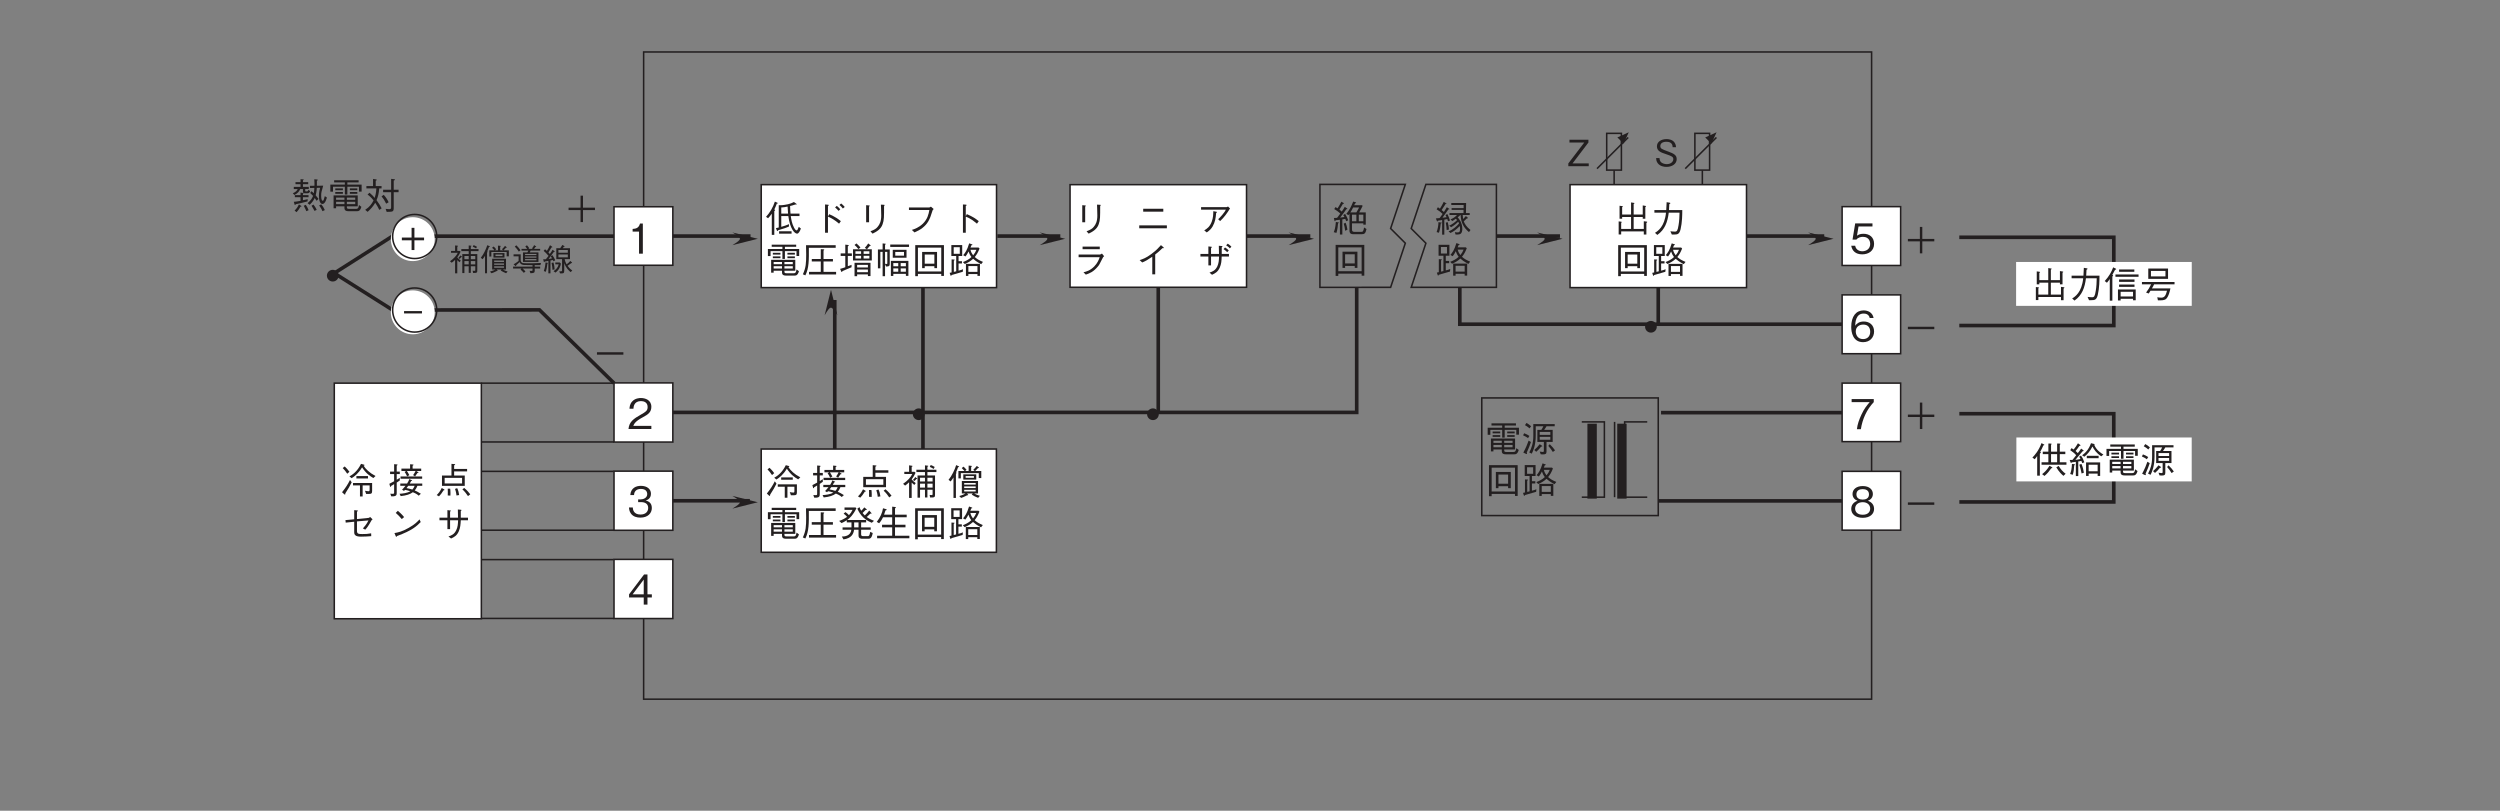 <?xml version="1.0" encoding="UTF-8"?>
<svg xmlns="http://www.w3.org/2000/svg" xmlns:xlink="http://www.w3.org/1999/xlink" width="481.89pt" height="156.27pt" viewBox="0 0 481.89 156.27" version="1.2">
<rect x="0" y="0" width="481.89" height="156.27" fill="#808080" stroke="none"/>
<defs>
<g>
<symbol overflow="visible" id="glyph0-0">
<path style="stroke:none;" d="M 0.797 0.953 L 7.172 0.953 L 7.172 -7.016 L 0.797 -7.016 Z M 3.984 -3.359 L 1.453 -6.609 L 6.516 -6.609 Z M 4.234 -3.031 L 6.766 -6.281 L 6.766 0.234 Z M 1.453 0.562 L 3.984 -2.703 L 6.516 0.562 Z M 1.188 -6.281 L 3.734 -3.031 L 1.188 0.234 Z M 1.188 -6.281 "/>
</symbol>
<symbol overflow="visible" id="glyph0-1">
<path style="stroke:none;" d="M 4.703 -1.859 C 4.703 -3.141 3.828 -3.812 2.641 -3.812 C 1.938 -3.812 1.609 -3.578 1.406 -3.438 L 1.703 -5.219 L 4.391 -5.219 L 4.391 -5.812 L 1.062 -5.812 L 0.547 -2.688 L 1.297 -2.688 C 1.625 -3.125 2.188 -3.219 2.547 -3.219 C 3.859 -3.219 3.953 -2.125 3.953 -1.859 C 3.953 -0.922 3.234 -0.438 2.422 -0.438 C 1.75 -0.438 1.172 -0.812 1.062 -1.5 L 0.297 -1.5 C 0.484 -0.5 1.156 0.156 2.422 0.156 C 3.656 0.156 4.703 -0.531 4.703 -1.859 Z M 4.703 -1.859 "/>
</symbol>
<symbol overflow="visible" id="glyph0-2">
<path style="stroke:none;" d="M 4.703 -1.906 C 4.703 -3.188 3.766 -3.828 2.719 -3.828 C 1.844 -3.828 1.359 -3.438 1.062 -3.016 C 1.078 -3.609 1.156 -5.359 2.688 -5.359 C 3.641 -5.359 3.812 -4.719 3.859 -4.5 L 4.609 -4.5 C 4.406 -5.625 3.438 -5.969 2.688 -5.969 C 1.25 -5.969 0.297 -4.859 0.297 -2.781 C 0.297 -1.766 0.609 0.156 2.594 0.156 C 3.891 0.156 4.703 -0.75 4.703 -1.906 Z M 3.953 -1.844 C 3.953 -0.969 3.406 -0.438 2.578 -0.438 C 1.484 -0.438 1.172 -1.328 1.172 -1.922 C 1.172 -2.812 1.875 -3.234 2.609 -3.234 C 3.016 -3.234 3.422 -3.125 3.672 -2.797 C 3.906 -2.5 3.953 -2.109 3.953 -1.844 Z M 3.953 -1.844 "/>
</symbol>
<symbol overflow="visible" id="glyph0-3">
<path style="stroke:none;" d="M 2.969 0 L 2.969 -5.812 L 2.422 -5.812 C 2.172 -4.844 1.516 -4.812 1 -4.766 L 1 -4.25 L 2.234 -4.25 L 2.234 0 Z M 2.969 0 "/>
</symbol>
<symbol overflow="visible" id="glyph0-4">
<path style="stroke:none;" d="M 4.703 -1.703 C 4.703 -2.844 3.844 -3.047 3.516 -3.141 C 3.766 -3.219 4.531 -3.469 4.531 -4.453 C 4.531 -5.359 3.766 -5.969 2.594 -5.969 C 1.703 -5.969 0.656 -5.594 0.547 -4.188 L 1.266 -4.188 C 1.281 -4.406 1.312 -4.688 1.547 -4.984 C 1.812 -5.281 2.203 -5.375 2.594 -5.375 C 3.562 -5.375 3.812 -4.828 3.812 -4.375 C 3.812 -3.609 3.016 -3.359 2.578 -3.359 L 2.062 -3.359 L 2.062 -2.828 L 2.672 -2.828 C 3.297 -2.828 4 -2.562 4 -1.719 C 4 -1 3.5 -0.438 2.516 -0.438 C 1.125 -0.438 1.047 -1.484 1.031 -1.797 L 0.297 -1.797 C 0.328 -1.484 0.344 -1.078 0.672 -0.625 C 1.109 -0.016 1.828 0.156 2.5 0.156 C 3.906 0.156 4.703 -0.672 4.703 -1.703 Z M 4.703 -1.703 "/>
</symbol>
<symbol overflow="visible" id="glyph0-5">
<path style="stroke:none;" d="M 4.609 0 L 4.609 -0.594 L 1.125 -0.594 C 1.281 -0.969 1.484 -1.469 2.953 -2.25 C 4.016 -2.812 4.609 -3.25 4.609 -4.281 C 4.609 -5.594 3.422 -5.969 2.594 -5.969 C 2.297 -5.969 1.469 -5.922 0.922 -5.312 C 0.453 -4.812 0.422 -4.25 0.391 -3.906 L 1.156 -3.906 C 1.172 -4.219 1.234 -5.375 2.609 -5.375 C 3.141 -5.375 3.891 -5.156 3.891 -4.234 C 3.891 -3.5 3.5 -3.297 2.641 -2.797 C 1.172 -1.969 0.328 -1.391 0.203 0 Z M 4.609 0 "/>
</symbol>
<symbol overflow="visible" id="glyph0-6">
<path style="stroke:none;" d="M 4.703 -1.375 L 4.703 -1.984 L 3.859 -1.984 L 3.859 -5.812 L 3.203 -5.812 L 0.312 -1.984 L 0.312 -1.375 L 3.141 -1.375 L 3.141 0 L 3.859 0 L 3.859 -1.375 Z M 3.141 -1.984 L 1 -1.984 L 3.141 -4.828 Z M 3.141 -1.984 "/>
</symbol>
<symbol overflow="visible" id="glyph0-7">
<path style="stroke:none;" d="M 4.641 -5.219 L 4.641 -5.812 L 0.375 -5.812 L 0.375 -5.219 L 3.859 -5.219 C 3.312 -4.578 2.828 -4.016 2.266 -2.812 C 1.844 -1.906 1.5 -0.984 1.391 0 L 2.156 0 C 2.453 -1.953 3.281 -3.781 4.641 -5.219 Z M 4.641 -5.219 "/>
</symbol>
<symbol overflow="visible" id="glyph0-8">
<path style="stroke:none;" d="M 4.703 -1.562 C 4.703 -2.688 3.781 -3.031 3.5 -3.141 C 4.141 -3.344 4.469 -3.875 4.469 -4.438 C 4.469 -5.266 3.812 -5.969 2.516 -5.969 C 1.25 -5.969 0.547 -5.297 0.547 -4.438 C 0.547 -3.859 0.891 -3.344 1.516 -3.141 C 1.25 -3.031 0.297 -2.688 0.297 -1.562 C 0.297 -0.594 1.078 0.156 2.516 0.156 C 3.906 0.156 4.703 -0.578 4.703 -1.562 Z M 3.719 -4.359 C 3.719 -3.547 3.047 -3.359 2.516 -3.359 C 1.953 -3.359 1.297 -3.562 1.297 -4.359 C 1.297 -5.172 1.938 -5.375 2.516 -5.375 C 3.062 -5.375 3.719 -5.172 3.719 -4.359 Z M 3.953 -1.625 C 3.953 -1.047 3.578 -0.438 2.516 -0.438 C 1.438 -0.438 1.047 -1.047 1.047 -1.625 C 1.047 -2.375 1.656 -2.859 2.516 -2.859 C 3.406 -2.859 3.953 -2.328 3.953 -1.625 Z M 3.953 -1.625 "/>
</symbol>
<symbol overflow="visible" id="glyph0-9">
<path style="stroke:none;" d="M 4.641 -2.641 L 4.641 -3.172 L 2.781 -3.172 L 2.781 -5.047 L 2.234 -5.047 L 2.234 -3.172 L 0.359 -3.172 L 0.359 -2.641 L 2.234 -2.641 L 2.234 -0.766 L 2.781 -0.766 L 2.781 -2.641 Z M 4.641 -2.641 "/>
</symbol>
<symbol overflow="visible" id="glyph0-10">
<path style="stroke:none;" d="M 3.719 -1.891 L 3.719 -2.344 L 0.266 -2.344 L 0.266 -1.891 Z M 3.719 -1.891 "/>
</symbol>
<symbol overflow="visible" id="glyph1-0">
<path style="stroke:none;" d="M 0.703 0.844 L 6.266 0.844 L 6.266 -6.125 L 0.703 -6.125 Z M 3.484 -2.938 L 1.266 -5.781 L 5.703 -5.781 Z M 3.703 -2.641 L 5.922 -5.5 L 5.922 0.203 Z M 1.266 0.484 L 3.484 -2.359 L 5.703 0.484 Z M 1.047 -5.5 L 3.266 -2.641 L 1.047 0.203 Z M 1.047 -5.5 "/>
</symbol>
<symbol overflow="visible" id="glyph1-1">
<path style="stroke:none;" d="M 5.266 -3.016 L 5.266 -3.469 L 3.031 -3.469 L 3.031 -3.016 Z M 2.375 -2.141 L 2.375 -1.672 L 3.719 -1.672 L 3.719 0.453 L 4.234 0.453 L 4.234 -1.672 L 5.578 -1.672 L 5.578 -0.797 C 5.578 -0.656 5.562 -0.547 5.375 -0.547 C 5.188 -0.547 4.828 -0.609 4.688 -0.641 L 4.906 -0.031 L 5.469 -0.031 C 5.875 -0.031 6.062 -0.094 6.062 -0.594 L 6.062 -2.141 Z M 0.391 -5.016 C 0.719 -4.672 0.969 -4.391 1.266 -3.922 L 1.688 -4.297 C 1.375 -4.703 1.156 -4.984 0.781 -5.328 Z M 1.797 -2.719 C 1.406 -1.922 0.969 -1.234 0.266 -0.359 L 0.672 0.016 C 0.734 0.078 0.781 0.109 0.812 0.109 C 0.891 0.109 0.891 -0.031 0.906 -0.156 C 1.469 -1 1.812 -1.641 2.125 -2.266 Z M 2.109 -3.062 C 2.656 -3.406 3.406 -3.953 4.125 -5.156 C 4.844 -4.016 5.672 -3.453 6.297 -3.094 L 6.719 -3.484 C 5.531 -4.109 4.797 -4.844 4.422 -5.469 C 4.516 -5.484 4.594 -5.5 4.594 -5.578 C 4.594 -5.656 4.547 -5.672 4.438 -5.688 L 3.922 -5.828 C 3.203 -4.328 2.219 -3.703 1.688 -3.406 Z M 2.109 -3.062 "/>
</symbol>
<symbol overflow="visible" id="glyph1-2">
<path style="stroke:none;" d="M 4.094 -2.891 C 4.031 -2.672 3.922 -2.422 3.672 -2.031 L 2.359 -2.031 L 2.359 -1.594 L 3.359 -1.594 C 3.094 -1.25 2.875 -1.031 2.703 -0.844 L 3.078 -0.609 C 3.203 -0.734 3.219 -0.75 3.266 -0.812 C 3.438 -0.781 3.812 -0.719 4.297 -0.547 C 3.688 -0.188 2.828 -0.094 2.219 -0.062 L 2.438 0.391 C 3.531 0.281 4.266 0.031 4.781 -0.359 C 5.531 -0.047 5.766 0.172 5.906 0.312 L 6.328 -0.062 C 5.797 -0.406 5.375 -0.609 5.141 -0.703 C 5.453 -1.062 5.578 -1.406 5.656 -1.594 L 6.594 -1.594 L 6.594 -2.031 L 4.188 -2.031 C 4.312 -2.234 4.375 -2.359 4.453 -2.516 C 4.547 -2.531 4.641 -2.547 4.641 -2.609 C 4.641 -2.641 4.594 -2.672 4.516 -2.703 Z M 5.125 -1.594 C 5.047 -1.406 4.938 -1.141 4.688 -0.875 C 4.328 -0.984 3.922 -1.094 3.562 -1.156 C 3.688 -1.312 3.766 -1.422 3.891 -1.594 Z M 6.391 -4.453 L 6.391 -4.906 L 4.734 -4.906 L 4.734 -5.484 C 4.828 -5.516 4.906 -5.562 4.906 -5.625 C 4.906 -5.688 4.812 -5.703 4.781 -5.703 L 4.25 -5.75 L 4.25 -4.906 L 2.578 -4.906 L 2.578 -4.453 L 3.516 -4.453 L 3.188 -4.281 C 3.344 -4.062 3.531 -3.766 3.672 -3.422 L 4.109 -3.641 C 3.781 -4.234 3.703 -4.359 3.625 -4.453 L 5.312 -4.453 C 5.156 -4.125 4.953 -3.828 4.828 -3.656 L 5.219 -3.422 C 5.219 -3.422 5.266 -3.484 5.281 -3.516 C 5.469 -3.797 5.484 -3.812 5.672 -4.078 C 5.797 -4.078 5.875 -4.094 5.875 -4.156 C 5.875 -4.203 5.812 -4.234 5.781 -4.25 L 5.438 -4.453 Z M 2.406 -2.953 L 6.578 -2.953 L 6.578 -3.391 L 2.406 -3.391 Z M 2.266 -3.125 C 2.047 -2.984 1.938 -2.922 1.672 -2.766 L 1.672 -3.859 L 2.266 -3.859 L 2.266 -4.328 L 1.672 -4.328 L 1.672 -5.484 C 1.75 -5.531 1.828 -5.578 1.828 -5.641 C 1.828 -5.672 1.812 -5.719 1.703 -5.719 L 1.172 -5.766 L 1.172 -4.328 L 0.391 -4.328 L 0.391 -3.859 L 1.172 -3.859 L 1.172 -2.469 C 0.875 -2.312 0.547 -2.125 0.25 -1.984 L 0.391 -1.484 C 0.406 -1.422 0.438 -1.391 0.484 -1.391 C 0.562 -1.391 0.594 -1.516 0.594 -1.578 C 0.734 -1.641 0.922 -1.75 1.172 -1.922 L 1.172 -0.328 C 1.172 -0.156 1.172 -0.047 0.906 -0.047 C 0.75 -0.047 0.625 -0.062 0.438 -0.078 L 0.609 0.438 C 1.672 0.484 1.672 0.156 1.672 -0.281 L 1.672 -2.219 C 1.938 -2.406 2.062 -2.5 2.266 -2.625 Z M 2.266 -3.125 "/>
</symbol>
<symbol overflow="visible" id="glyph1-3">
<path style="stroke:none;" d="M 3.094 -3.578 L 1.266 -3.578 L 1.266 -1.578 L 5.656 -1.578 L 5.656 -3.578 L 3.609 -3.578 L 3.609 -4.375 L 6.109 -4.375 L 6.109 -4.844 L 3.609 -4.844 L 3.609 -5.547 C 3.688 -5.578 3.812 -5.625 3.812 -5.719 C 3.812 -5.766 3.734 -5.781 3.641 -5.781 L 3.094 -5.828 Z M 1.781 -2.047 L 1.781 -3.125 L 5.141 -3.125 L 5.141 -2.047 Z M 0.688 0.438 C 0.953 0.172 1.234 -0.172 1.578 -0.734 C 1.672 -0.734 1.75 -0.734 1.75 -0.812 C 1.75 -0.859 1.656 -0.922 1.641 -0.938 L 1.219 -1.172 C 0.906 -0.531 0.594 -0.141 0.25 0.188 Z M 2.375 -1.047 C 2.391 -0.891 2.391 -0.672 2.391 -0.344 C 2.391 -0.031 2.391 0.156 2.375 0.266 L 2.891 0.297 C 2.891 0.188 2.906 0.031 2.906 -0.188 C 2.906 -0.625 2.875 -0.875 2.844 -1.047 Z M 3.781 -1 C 3.875 -0.719 4 -0.328 4.062 0.266 L 4.578 0.188 C 4.516 -0.266 4.422 -0.656 4.203 -1.141 Z M 5.203 -0.906 C 5.672 -0.469 6 -0.047 6.281 0.391 L 6.719 0.047 C 6.5 -0.234 6.141 -0.703 5.547 -1.188 Z M 5.203 -0.906 "/>
</symbol>
<symbol overflow="visible" id="glyph1-4">
<path style="stroke:none;" d="M 3.141 -3.547 L 3.141 -4.969 C 3.297 -5.078 3.328 -5.094 3.328 -5.125 C 3.328 -5.203 3.172 -5.219 3.125 -5.219 L 2.609 -5.266 L 2.609 -3.5 L 0.922 -3.344 L 0.969 -2.859 L 2.609 -3.031 L 2.609 -1 C 2.609 -0.531 2.812 -0.156 3.906 -0.156 C 4.625 -0.156 5.406 -0.203 5.891 -0.25 L 5.875 -0.797 C 5.109 -0.672 4.969 -0.656 4.156 -0.656 C 3.375 -0.656 3.141 -0.719 3.141 -1.297 L 3.141 -3.094 L 5.359 -3.281 C 5 -2.531 4.516 -2 4.281 -1.75 L 4.734 -1.5 C 5.047 -1.828 5.297 -2.141 5.938 -3.281 C 5.969 -3.344 6 -3.375 6.156 -3.484 L 5.672 -3.953 C 5.641 -3.922 5.484 -3.781 5.438 -3.781 Z M 3.141 -3.547 "/>
</symbol>
<symbol overflow="visible" id="glyph1-5">
<path style="stroke:none;" d="M 3.094 -3.922 C 2.703 -4.438 2.109 -4.953 1.891 -5.141 L 1.484 -4.734 C 1.891 -4.375 2.297 -3.984 2.641 -3.547 Z M 6.062 -3.484 C 5.672 -3.047 5.172 -2.516 3.969 -1.844 C 2.688 -1.109 1.922 -0.969 1.234 -0.844 L 1.469 -0.281 C 1.516 -0.188 1.547 -0.109 1.609 -0.109 C 1.641 -0.109 1.719 -0.266 1.734 -0.281 C 4.672 -1.344 5.516 -2.188 6.297 -2.969 Z M 6.062 -3.484 "/>
</symbol>
<symbol overflow="visible" id="glyph1-6">
<path style="stroke:none;" d="M 4.891 -3.812 L 4.891 -5.109 C 4.953 -5.156 5.031 -5.188 5.031 -5.25 C 5.031 -5.328 4.922 -5.344 4.844 -5.344 L 4.328 -5.391 C 4.328 -5 4.359 -4.406 4.359 -3.812 L 2.828 -3.812 L 2.828 -5 C 2.984 -5.078 3 -5.094 3 -5.125 C 3 -5.172 2.922 -5.188 2.875 -5.203 L 2.312 -5.266 L 2.312 -3.812 L 0.781 -3.812 L 0.781 -3.312 L 2.312 -3.312 L 2.312 -1.609 L 2.828 -1.609 L 2.828 -3.312 L 4.375 -3.312 C 4.344 -2.594 4.312 -2 4.016 -1.406 C 3.641 -0.625 3.172 -0.422 2.516 -0.188 L 3.016 0.203 C 3.625 -0.078 4.125 -0.328 4.5 -1.172 C 4.812 -1.875 4.844 -2.516 4.891 -3.312 L 6.281 -3.312 L 6.281 -3.812 Z M 4.891 -3.812 "/>
</symbol>
<symbol overflow="visible" id="glyph1-7">
<path style="stroke:none;" d="M 3.547 -3.516 L 3.172 -3.703 C 3.094 -3.438 3.016 -3.422 2.875 -3.422 C 2.625 -3.422 2.594 -3.422 2.594 -3.609 L 2.594 -3.875 L 3.281 -3.875 L 3.281 -4.297 L 2.156 -4.297 L 2.156 -4.812 L 3.172 -4.812 L 3.172 -5.219 L 2.156 -5.219 L 2.156 -5.562 C 2.219 -5.594 2.312 -5.625 2.312 -5.688 C 2.312 -5.75 2.219 -5.75 2.188 -5.75 L 1.688 -5.781 L 1.688 -5.219 L 0.719 -5.219 L 0.719 -4.812 L 1.688 -4.812 L 1.688 -4.297 L 0.391 -4.297 L 0.391 -3.875 L 1.141 -3.875 C 0.984 -3.531 0.75 -3.312 0.203 -3.062 L 0.516 -2.734 C 1.188 -3.094 1.422 -3.406 1.625 -3.875 L 2.156 -3.875 L 2.156 -3.422 C 2.156 -3.234 2.188 -3.062 2.531 -3.062 L 2.969 -3.062 C 3.406 -3.062 3.469 -3.266 3.547 -3.516 Z M 3.234 -2.312 L 3.234 -2.703 L 2.156 -2.703 L 2.156 -2.969 C 2.188 -2.969 2.281 -3.016 2.281 -3.078 C 2.281 -3.109 2.234 -3.125 2.188 -3.125 L 1.688 -3.203 L 1.688 -2.703 L 0.594 -2.703 L 0.594 -2.312 L 1.688 -2.312 L 1.688 -1.609 C 1.062 -1.484 0.781 -1.453 0.391 -1.422 L 0.547 -0.891 C 0.578 -0.828 0.594 -0.797 0.625 -0.797 C 0.703 -0.797 0.734 -0.906 0.766 -0.953 C 1.047 -1 2.125 -1.234 3.047 -1.5 L 3.062 -1.938 C 2.734 -1.844 2.5 -1.797 2.156 -1.734 L 2.156 -2.312 Z M 6.781 -2.234 L 6.375 -2.516 C 6.156 -1.734 6.125 -1.625 5.969 -1.625 C 5.672 -1.625 5.672 -2.391 5.672 -2.625 C 5.672 -3.188 5.719 -3.344 6.062 -4.531 L 4.844 -4.516 C 4.844 -4.75 4.859 -5.281 4.844 -5.484 C 4.938 -5.516 5.016 -5.562 5.016 -5.641 C 5.016 -5.703 4.938 -5.719 4.906 -5.719 L 4.344 -5.766 C 4.391 -5.312 4.375 -4.672 4.375 -4.516 L 3.5 -4.5 L 3.5 -4.078 L 4.359 -4.094 C 4.328 -3.641 4.312 -3.422 4.25 -3.078 C 3.922 -3.375 3.891 -3.406 3.812 -3.469 L 3.547 -3.125 C 3.797 -2.891 3.875 -2.812 4.109 -2.562 C 3.922 -2.094 3.719 -1.734 3.047 -1.156 L 3.453 -0.844 C 4 -1.359 4.266 -1.812 4.422 -2.156 C 4.484 -2.078 4.734 -1.703 4.797 -1.609 L 5.156 -1.984 C 5.078 -2.094 5 -2.203 4.609 -2.672 C 4.672 -2.922 4.797 -3.391 4.828 -4.109 L 5.469 -4.125 C 5.234 -3.312 5.234 -2.688 5.234 -2.562 C 5.234 -1.75 5.438 -1 5.922 -1 C 6.156 -1 6.5 -1.234 6.781 -2.234 Z M 6.375 0.172 C 6.172 -0.266 5.984 -0.594 5.672 -0.938 L 5.281 -0.719 C 5.375 -0.578 5.719 -0.125 5.922 0.391 Z M 4.812 0.141 C 4.734 -0.031 4.609 -0.328 4.172 -0.891 L 3.812 -0.656 C 4.078 -0.234 4.25 0.062 4.375 0.328 Z M 3.25 0.188 C 3.109 -0.172 2.938 -0.5 2.703 -0.844 L 2.312 -0.656 C 2.547 -0.266 2.766 0.281 2.812 0.391 Z M 1.875 -0.562 C 1.875 -0.594 1.828 -0.641 1.797 -0.656 L 1.375 -0.922 C 1.141 -0.391 0.891 -0.062 0.547 0.266 L 0.922 0.578 C 1.203 0.297 1.438 -0.031 1.672 -0.469 C 1.766 -0.484 1.875 -0.5 1.875 -0.562 Z M 1.875 -0.562 "/>
</symbol>
<symbol overflow="visible" id="glyph1-8">
<path style="stroke:none;" d="M 5.75 -0.547 L 5.75 -2.656 L 1.094 -2.656 L 1.094 -0.172 L 1.578 -0.172 L 1.578 -0.547 L 3.188 -0.547 L 3.188 -0.375 C 3.188 0.016 3.188 0.391 4 0.391 L 5.578 0.391 C 5.844 0.391 6.219 0.391 6.453 -0.453 L 6 -0.797 C 5.875 -0.062 5.656 -0.062 5.422 -0.062 L 4.078 -0.062 C 3.734 -0.062 3.656 -0.141 3.656 -0.391 L 3.656 -0.547 Z M 1.578 -1.812 L 1.578 -2.234 L 3.188 -2.234 L 3.188 -1.812 Z M 5.266 -1.812 L 3.656 -1.812 L 3.656 -2.234 L 5.266 -2.234 Z M 1.578 -0.969 L 1.578 -1.422 L 3.188 -1.422 L 3.188 -0.969 Z M 3.656 -0.969 L 3.656 -1.422 L 5.266 -1.422 L 5.266 -0.969 Z M 3.266 -2.828 L 3.75 -2.828 L 3.75 -4.328 L 5.984 -4.328 L 5.984 -3.391 L 6.5 -3.391 L 6.5 -4.734 L 3.75 -4.734 L 3.75 -5.156 L 5.922 -5.156 L 5.922 -5.578 L 1.203 -5.578 L 1.203 -5.156 L 3.266 -5.156 L 3.266 -4.734 L 0.469 -4.734 L 0.469 -3.375 L 0.984 -3.375 L 0.984 -4.328 L 3.266 -4.328 Z M 2.891 -3.656 L 2.891 -4 L 1.422 -4 L 1.422 -3.656 Z M 2.891 -2.969 L 2.891 -3.312 L 1.422 -3.312 L 1.422 -2.969 Z M 5.672 -3.656 L 5.672 -4 L 4.234 -4 L 4.234 -3.656 Z M 5.672 -2.969 L 5.672 -3.312 L 4.234 -3.312 L 4.234 -2.969 Z M 5.672 -2.969 "/>
</symbol>
<symbol overflow="visible" id="glyph1-9">
<path style="stroke:none;" d="M 6.656 -3.266 L 6.656 -3.75 L 5.719 -3.75 L 5.719 -5.5 C 5.875 -5.578 5.969 -5.625 5.969 -5.688 C 5.969 -5.75 5.875 -5.766 5.781 -5.781 L 5.219 -5.844 L 5.219 -3.75 L 3.672 -3.75 L 3.672 -3.266 L 5.219 -3.266 L 5.219 -0.422 C 5.219 -0.141 5.203 0 4.844 0 C 4.672 0 4.453 -0.016 4.156 -0.062 L 4.359 0.516 C 4.797 0.531 5.172 0.5 5.328 0.469 C 5.719 0.391 5.719 0.062 5.719 -0.328 L 5.719 -3.266 Z M 4.734 -1.328 C 4.562 -1.734 4.312 -2.172 3.797 -2.766 L 3.375 -2.469 C 3.719 -2.062 3.938 -1.719 4.266 -1.062 Z M 3.391 -0.156 C 3.141 -0.656 2.844 -1.156 2.406 -1.734 C 2.703 -2.406 2.859 -3.078 2.922 -4 L 3.375 -4 L 3.375 -4.453 L 2.25 -4.453 L 2.25 -5.484 C 2.422 -5.562 2.453 -5.594 2.453 -5.641 C 2.453 -5.719 2.344 -5.734 2.266 -5.75 L 1.734 -5.828 L 1.734 -4.453 L 0.453 -4.453 L 0.453 -4 L 2.375 -4 C 2.328 -3.062 2.156 -2.516 2.047 -2.172 C 1.781 -2.5 1.516 -2.781 1.047 -3.172 L 0.672 -2.812 C 0.969 -2.609 1.328 -2.328 1.828 -1.688 C 1.5 -1.031 1.094 -0.453 0.219 0.125 L 0.688 0.516 C 1.281 -0.016 1.75 -0.531 2.156 -1.234 C 2.516 -0.719 2.734 -0.281 2.938 0.141 Z M 3.391 -0.156 "/>
</symbol>
<symbol overflow="visible" id="glyph1-10">
<path style="stroke:none;" d="M 0.938 -2.312 L 3.25 -2.312 L 3.25 0 L 3.719 0 L 3.719 -2.312 L 6.031 -2.312 L 6.031 -2.781 L 3.719 -2.781 L 3.719 -5.094 L 3.25 -5.094 L 3.25 -2.781 L 0.938 -2.781 Z M 0.938 -2.312 "/>
</symbol>
<symbol overflow="visible" id="glyph1-11">
<path style="stroke:none;" d="M 0.938 -2.312 L 6.031 -2.312 L 6.031 -2.781 L 0.938 -2.781 Z M 0.938 -2.312 "/>
</symbol>
<symbol overflow="visible" id="glyph1-12">
<path style="stroke:none;" d="M 6.578 -4.5 L 6.578 -4.953 L 4.844 -4.953 L 4.844 -5.531 C 4.938 -5.578 5.016 -5.609 5.016 -5.656 C 5.016 -5.719 4.953 -5.734 4.875 -5.734 L 4.375 -5.797 L 4.375 -4.953 L 2.719 -4.953 L 2.719 -4.5 L 4.375 -4.5 L 4.375 -3.844 L 2.938 -3.844 L 2.938 0.438 L 3.422 0.438 L 3.422 -1.094 L 4.375 -1.094 L 4.375 0.391 L 4.844 0.391 L 4.844 -1.094 L 5.844 -1.094 L 5.844 -0.328 C 5.844 -0.125 5.844 -0.062 5.672 -0.062 C 5.656 -0.062 5.391 -0.078 5.266 -0.094 L 5.375 0.406 C 6.312 0.422 6.312 0.328 6.312 -0.266 L 6.312 -3.844 L 4.844 -3.844 L 4.844 -4.5 Z M 5.844 -2.688 L 4.844 -2.688 L 4.844 -3.406 L 5.844 -3.406 Z M 5.844 -1.5 L 4.844 -1.5 L 4.844 -2.266 L 5.844 -2.266 Z M 4.375 -2.688 L 3.422 -2.688 L 3.422 -3.406 L 4.375 -3.406 Z M 4.375 -1.5 L 3.422 -1.5 L 3.422 -2.266 L 4.375 -2.266 Z M 6.25 -5.484 C 5.906 -5.703 5.641 -5.812 5.484 -5.859 L 5.297 -5.5 C 5.625 -5.359 5.844 -5.234 6.047 -5.094 Z M 2.875 -3.219 C 2.875 -3.25 2.812 -3.297 2.797 -3.312 L 2.5 -3.547 C 2.391 -3.359 2.312 -3.219 2.062 -3 L 2.312 -2.766 C 2.438 -2.844 2.516 -2.922 2.703 -3.156 C 2.734 -3.156 2.875 -3.141 2.875 -3.219 Z M 2.594 -2.375 C 2.203 -2.656 2.031 -2.812 1.812 -3.094 C 2.109 -3.484 2.297 -3.797 2.562 -4.359 L 2.375 -4.547 L 1.812 -4.547 L 1.812 -5.516 C 1.906 -5.547 1.984 -5.594 1.984 -5.656 C 1.984 -5.688 1.938 -5.703 1.859 -5.719 L 1.312 -5.797 L 1.312 -4.547 L 0.391 -4.547 L 0.391 -4.125 L 1.922 -4.125 C 1.625 -3.484 1.047 -2.844 0.156 -2.234 L 0.547 -1.891 C 0.875 -2.125 1.031 -2.266 1.312 -2.531 L 1.312 0.484 L 1.812 0.484 L 1.812 -2.484 C 1.969 -2.328 2.062 -2.219 2.328 -2.016 Z M 2.594 -2.375 "/>
</symbol>
<symbol overflow="visible" id="glyph1-13">
<path style="stroke:none;" d="M 5.812 -0.375 L 5.812 -2.781 L 2.688 -2.781 L 2.688 -0.375 L 3.391 -0.375 C 3.219 -0.266 2.969 -0.109 2.188 0.125 L 2.547 0.484 C 2.781 0.406 3.141 0.281 3.734 -0.031 C 3.875 -0.016 3.922 -0.031 3.922 -0.078 C 3.922 -0.109 3.891 -0.141 3.891 -0.141 L 3.703 -0.375 L 4.797 -0.375 L 4.594 -0.156 C 4.922 0.078 5.281 0.25 5.828 0.469 L 6.172 0.078 C 5.734 -0.047 5.422 -0.172 5.062 -0.375 Z M 3.141 -1.422 L 3.141 -1.734 L 5.359 -1.734 L 5.359 -1.422 Z M 3.141 -2.078 L 3.141 -2.391 L 5.359 -2.391 L 5.359 -2.078 Z M 3.141 -0.766 L 3.141 -1.078 L 5.359 -1.078 L 5.359 -0.766 Z M 2.969 -3.047 L 5.469 -3.047 L 5.469 -4.062 L 2.969 -4.062 Z M 3.422 -3.391 L 3.422 -3.734 L 5.016 -3.734 L 5.016 -3.391 Z M 5.266 -4.703 C 5.438 -4.859 5.609 -5.047 5.797 -5.266 C 5.875 -5.266 6 -5.266 6 -5.312 C 6 -5.344 5.969 -5.359 5.938 -5.406 L 5.578 -5.688 C 5.391 -5.469 5.156 -5.172 4.891 -4.922 L 5.172 -4.703 L 4.484 -4.703 L 4.484 -5.484 C 4.578 -5.547 4.625 -5.578 4.625 -5.625 C 4.625 -5.672 4.547 -5.688 4.516 -5.703 L 4 -5.75 L 4 -4.703 L 3.328 -4.703 L 3.594 -4.938 C 3.328 -5.266 3.141 -5.438 3 -5.547 L 2.672 -5.266 C 2.953 -5 2.984 -4.969 3.219 -4.703 L 2.031 -4.703 L 2.031 -3.281 L 2.5 -3.281 L 2.5 -4.297 L 5.953 -4.297 L 5.953 -3.344 L 6.438 -3.344 L 6.438 -4.703 Z M 0.531 -2.688 C 0.781 -2.984 0.984 -3.312 1.078 -3.469 L 1.078 0.484 L 1.547 0.484 L 1.547 -4.188 C 1.609 -4.25 1.672 -4.281 1.672 -4.344 C 1.672 -4.391 1.609 -4.422 1.562 -4.438 C 1.719 -4.766 1.844 -5.094 1.969 -5.438 C 2.094 -5.453 2.172 -5.469 2.172 -5.531 C 2.172 -5.562 2.141 -5.594 2.094 -5.609 L 1.594 -5.844 C 1.344 -4.984 0.75 -3.75 0.125 -3 Z M 0.531 -2.688 "/>
</symbol>
<symbol overflow="visible" id="glyph1-14">
<path style="stroke:none;" d="M 6.578 0.172 L 6.578 -0.328 L 4.156 -0.328 L 4.156 -2.328 L 5.969 -2.328 L 5.969 -2.812 L 4.156 -2.812 L 4.156 -4.453 C 4.203 -4.484 4.297 -4.531 4.297 -4.609 C 4.297 -4.656 4.219 -4.672 4.188 -4.672 L 3.625 -4.703 L 3.625 -2.812 L 1.891 -2.812 L 1.891 -2.328 L 3.625 -2.328 L 3.625 -0.328 L 1.359 -0.328 L 1.359 0.172 Z M 6.5 -4.969 L 6.5 -5.469 L 0.781 -5.469 C 0.812 -4.281 0.812 -4 0.812 -3.688 C 0.812 -2.047 0.766 -1.141 0.172 0.141 L 0.656 0.344 C 1.359 -1.078 1.344 -2.562 1.328 -4.969 Z M 6.5 -4.969 "/>
</symbol>
<symbol overflow="visible" id="glyph1-15">
<path style="stroke:none;" d="M 6.859 -3.062 C 6.516 -3.203 5.984 -3.422 5.453 -3.797 C 5.781 -4.094 5.906 -4.203 6.156 -4.469 C 6.203 -4.453 6.25 -4.438 6.281 -4.438 C 6.328 -4.438 6.391 -4.453 6.391 -4.516 C 6.391 -4.547 6.359 -4.578 6.312 -4.625 L 5.938 -5.047 C 5.641 -4.656 5.438 -4.438 5.078 -4.109 C 4.891 -4.281 4.703 -4.516 4.656 -4.578 C 4.906 -4.828 5.047 -4.953 5.234 -5.156 C 5.266 -5.156 5.312 -5.141 5.359 -5.141 C 5.406 -5.141 5.469 -5.156 5.469 -5.203 C 5.469 -5.266 5.406 -5.312 5.391 -5.328 L 4.984 -5.656 C 4.797 -5.391 4.578 -5.172 4.375 -5 C 4.188 -5.312 4.125 -5.516 4.062 -5.703 L 3.641 -5.406 C 3.906 -4.844 4.531 -3.438 6.422 -2.688 Z M 6.609 -0.719 L 6.125 -0.938 C 6 -0.156 5.859 -0.109 5.641 -0.109 L 4.75 -0.109 C 4.469 -0.109 4.375 -0.234 4.375 -0.469 L 4.375 -1.344 L 6.219 -1.344 L 6.219 -1.797 L 4.375 -1.797 L 4.375 -2.766 L 5.344 -2.766 L 5.344 -3.219 L 1.688 -3.219 C 2.203 -3.609 2.797 -4.125 3.469 -5.484 L 3.297 -5.641 L 1.172 -5.641 L 1.172 -5.172 L 2.719 -5.172 C 2.531 -4.766 2.328 -4.469 2.031 -4.156 C 1.797 -4.406 1.641 -4.547 1.344 -4.75 L 1 -4.453 C 1.359 -4.172 1.531 -4 1.672 -3.828 C 1.188 -3.484 0.766 -3.266 0.141 -3.047 L 0.594 -2.625 C 0.797 -2.719 1.219 -2.906 1.609 -3.172 L 1.609 -2.766 L 2.516 -2.766 L 2.516 -1.797 L 0.797 -1.797 L 0.797 -1.344 L 2.484 -1.344 C 2.359 -0.094 1.109 -0.047 0.656 -0.031 L 0.969 0.516 C 2.516 0.297 2.906 -0.531 3.016 -1.344 L 3.875 -1.344 L 3.875 -0.219 C 3.875 0.391 4.391 0.391 4.641 0.391 L 5.688 0.391 C 6.047 0.391 6.422 0.391 6.609 -0.719 Z M 3.875 -1.797 L 3.031 -1.797 L 3.031 -2.766 L 3.875 -2.766 Z M 3.875 -1.797 "/>
</symbol>
<symbol overflow="visible" id="glyph1-16">
<path style="stroke:none;" d="M 1.766 -4.25 C 1.828 -4.422 1.875 -4.531 2.031 -5.062 C 2.141 -5.094 2.266 -5.125 2.266 -5.219 C 2.266 -5.297 2.172 -5.312 2.125 -5.328 L 1.562 -5.484 C 1.422 -4.609 1.031 -3.734 0.359 -2.859 L 0.812 -2.594 C 0.953 -2.75 1.219 -3.047 1.562 -3.75 L 3.328 -3.75 L 3.328 -2.312 L 1.375 -2.312 L 1.375 -1.812 L 3.328 -1.812 L 3.328 -0.188 L 0.422 -0.188 L 0.422 0.297 L 6.641 0.297 L 6.641 -0.188 L 3.875 -0.188 L 3.875 -1.812 L 5.891 -1.812 L 5.891 -2.312 L 3.875 -2.312 L 3.875 -3.75 L 6.125 -3.75 L 6.125 -4.25 L 3.875 -4.25 L 3.875 -5.469 C 3.984 -5.547 4.047 -5.578 4.047 -5.625 C 4.047 -5.703 3.906 -5.719 3.875 -5.734 L 3.328 -5.797 L 3.328 -4.25 Z M 1.766 -4.25 "/>
</symbol>
<symbol overflow="visible" id="glyph1-17">
<path style="stroke:none;" d="M 6.25 0.453 L 6.25 -5.484 L 0.719 -5.484 L 0.719 0.5 L 1.234 0.5 L 1.234 0.062 L 5.734 0.062 L 5.734 0.453 Z M 5.734 -0.406 L 1.234 -0.406 L 1.234 -5 L 5.734 -5 Z M 4.922 -1.047 L 4.922 -4.172 L 2.047 -4.172 L 2.047 -1.047 L 2.547 -1.047 L 2.547 -1.422 L 4.406 -1.422 L 4.406 -1.047 Z M 4.406 -1.906 L 2.547 -1.906 L 2.547 -3.672 L 4.406 -3.672 Z M 4.406 -1.906 "/>
</symbol>
<symbol overflow="visible" id="glyph1-18">
<path style="stroke:none;" d="M 6.734 -2.25 C 5.922 -2.594 5.578 -2.812 5.156 -3.188 C 5.547 -3.688 5.734 -3.984 6.078 -4.828 L 5.891 -5.016 L 4.328 -5.016 C 4.344 -5.078 4.484 -5.391 4.516 -5.469 C 4.609 -5.469 4.703 -5.484 4.703 -5.562 C 4.703 -5.609 4.656 -5.625 4.609 -5.641 L 4.078 -5.828 C 3.672 -4.469 3.297 -3.984 2.922 -3.547 L 3.359 -3.297 C 3.469 -3.438 3.672 -3.672 3.953 -4.266 C 4.094 -3.875 4.219 -3.578 4.516 -3.188 C 4.016 -2.688 3.297 -2.375 2.875 -2.219 L 3.234 -1.844 C 3.844 -2.109 4.266 -2.328 4.844 -2.844 C 5.188 -2.547 5.453 -2.312 6.391 -1.812 Z M 6.156 0.438 L 6.156 -1.875 L 3.453 -1.875 L 3.453 0.453 L 3.922 0.453 L 3.922 0.094 L 5.672 0.094 L 5.672 0.438 Z M 2.891 -0.844 C 2.625 -0.719 2.484 -0.672 2.031 -0.562 L 2.031 -1.953 L 2.688 -1.953 L 2.688 -2.391 L 2.031 -2.391 L 2.031 -3.391 L 2.734 -3.391 L 2.734 -5.5 L 0.641 -5.5 L 0.641 -3.391 L 1.578 -3.391 L 1.578 -0.438 C 1.531 -0.422 1.484 -0.406 1.125 -0.328 L 1.125 -2.5 C 1.188 -2.516 1.281 -2.578 1.281 -2.641 C 1.281 -2.703 1.234 -2.703 1.156 -2.703 L 0.688 -2.734 L 0.688 -0.219 C 0.625 -0.203 0.406 -0.156 0.312 -0.141 L 0.469 0.328 C 0.5 0.391 0.516 0.438 0.562 0.438 C 0.641 0.438 0.672 0.312 0.688 0.281 C 1.359 0.094 1.938 -0.062 2.844 -0.344 Z M 5.469 -4.578 C 5.297 -4.156 5.172 -3.922 4.844 -3.516 C 4.594 -3.859 4.453 -4.094 4.328 -4.578 Z M 5.672 -0.328 L 3.922 -0.328 L 3.922 -1.453 L 5.672 -1.453 Z M 2.266 -3.812 L 1.094 -3.812 L 1.094 -5.078 L 2.266 -5.078 Z M 2.266 -3.812 "/>
</symbol>
<symbol overflow="visible" id="glyph1-19">
<path style="stroke:none;" d="M 6.828 -0.719 L 6.422 -1.047 C 6.266 -0.578 6.156 -0.359 6 -0.359 C 5.766 -0.359 5.531 -0.844 5.5 -0.906 C 5.094 -1.703 4.984 -2.422 4.875 -3.125 L 6.562 -3.125 L 6.562 -3.594 L 4.828 -3.594 C 4.781 -4.078 4.766 -4.484 4.75 -5.062 C 4.906 -5.094 5.391 -5.219 5.781 -5.359 C 5.875 -5.344 5.906 -5.344 5.938 -5.344 C 6 -5.344 6.016 -5.359 6.016 -5.391 C 6.016 -5.422 6 -5.469 5.922 -5.516 L 5.484 -5.828 C 5.125 -5.625 4.75 -5.5 4.359 -5.406 C 4.062 -5.344 3.312 -5.203 3.062 -5.219 L 2.562 -5.219 L 2.562 -0.922 C 2.297 -0.844 2.125 -0.828 2.016 -0.812 L 2.203 -0.328 C 2.219 -0.266 2.266 -0.219 2.312 -0.219 C 2.359 -0.219 2.391 -0.328 2.406 -0.375 C 3.578 -0.703 4.203 -0.953 4.516 -1.094 L 4.547 -1.562 C 4.172 -1.391 3.453 -1.156 3.047 -1.047 L 3.047 -3.125 L 4.406 -3.125 C 4.734 -0.641 5.625 0.266 6.094 0.266 C 6.391 0.266 6.641 -0.188 6.828 -0.719 Z M 4.359 -3.594 L 3.047 -3.594 L 3.047 -4.781 C 3.297 -4.781 3.906 -4.859 4.266 -4.953 C 4.266 -4.766 4.344 -3.75 4.359 -3.594 Z M 5.031 0.266 L 5.031 -0.188 L 2.625 -0.188 L 2.625 0.266 Z M 2.375 -5.594 C 2.375 -5.656 2.312 -5.688 2.281 -5.703 L 1.812 -5.906 C 1.438 -4.781 0.891 -3.828 0.109 -2.969 L 0.5 -2.703 C 0.656 -2.859 1.031 -3.297 1.219 -3.578 L 1.219 0.5 L 1.703 0.5 L 1.703 -4.094 C 1.75 -4.125 1.859 -4.188 1.859 -4.266 C 1.859 -4.328 1.766 -4.375 1.703 -4.391 C 1.906 -4.812 2.031 -5.078 2.188 -5.531 C 2.266 -5.531 2.375 -5.531 2.375 -5.594 Z M 2.375 -5.594 "/>
</symbol>
<symbol overflow="visible" id="glyph1-20">
<path style="stroke:none;" d="M 3.25 -3.062 L 3.25 -5.062 C 3.297 -5.094 3.422 -5.188 3.422 -5.219 C 3.422 -5.297 3.281 -5.312 3.234 -5.312 L 2.688 -5.359 L 2.688 0.094 L 3.25 0.094 L 3.25 -3.016 C 3.906 -2.734 4.594 -2.344 5.391 -1.656 L 5.734 -2.141 C 5.172 -2.594 4.656 -2.969 3.5 -3.484 Z M 5.625 -4.422 C 5.5 -4.578 5.219 -4.891 4.953 -5.094 L 4.625 -4.781 C 4.812 -4.641 5.094 -4.359 5.297 -4.125 Z M 6.484 -4.875 C 6.312 -5.094 6.031 -5.375 5.797 -5.547 L 5.469 -5.266 C 5.656 -5.109 5.953 -4.812 6.125 -4.578 Z M 6.484 -4.875 "/>
</symbol>
<symbol overflow="visible" id="glyph1-21">
<path style="stroke:none;" d="M 1.812 -5.219 L 1.812 -1.922 L 2.375 -1.922 L 2.375 -4.953 C 2.5 -5.047 2.5 -5.062 2.5 -5.094 C 2.5 -5.156 2.422 -5.172 2.359 -5.172 Z M 3.047 0.266 C 3.719 -0.062 4.641 -0.531 4.984 -1.547 C 5.281 -2.359 5.266 -3.047 5.266 -5.031 C 5.359 -5.172 5.375 -5.188 5.375 -5.219 C 5.375 -5.297 5.25 -5.297 5.219 -5.297 L 4.656 -5.328 C 4.688 -4.781 4.688 -4.75 4.688 -4.531 C 4.703 -4.344 4.719 -3.406 4.719 -3.203 C 4.719 -2.109 4.422 -1.5 4.016 -1.031 C 3.75 -0.703 3.438 -0.484 2.641 -0.188 Z M 3.047 0.266 "/>
</symbol>
<symbol overflow="visible" id="glyph1-22">
<path style="stroke:none;" d="M 5.203 -4.297 C 5.047 -3.469 4.859 -2.547 3.938 -1.641 C 3.156 -0.906 2.406 -0.641 1.828 -0.453 L 2.328 0.031 C 2.953 -0.25 3.375 -0.453 3.875 -0.844 C 4.812 -1.594 5.25 -2.297 5.797 -4.141 C 5.828 -4.266 5.844 -4.281 6.031 -4.484 L 5.5 -4.938 C 5.375 -4.859 5.25 -4.781 5.188 -4.781 L 1.266 -4.781 L 1.266 -4.297 Z M 5.203 -4.297 "/>
</symbol>
<symbol overflow="visible" id="glyph1-23">
<path style="stroke:none;" d="M 3.422 -3.094 L 3.422 -5.078 C 3.547 -5.156 3.594 -5.188 3.594 -5.219 C 3.594 -5.312 3.438 -5.328 3.406 -5.328 L 2.875 -5.359 L 2.875 0.094 L 3.422 0.094 L 3.422 -3.016 C 3.75 -2.891 4.062 -2.75 4.625 -2.391 C 5.094 -2.062 5.359 -1.828 5.578 -1.656 L 5.922 -2.141 C 5.281 -2.656 4.812 -2.984 3.625 -3.5 Z M 3.422 -3.094 "/>
</symbol>
<symbol overflow="visible" id="glyph1-24">
<path style="stroke:none;" d="M 6.422 -2.531 L 6.422 -4.688 L 5.484 -4.688 C 5.672 -4.906 5.828 -5.062 6.031 -5.328 C 6.156 -5.328 6.203 -5.328 6.203 -5.391 C 6.203 -5.438 6.156 -5.484 6.141 -5.484 L 5.734 -5.812 C 5.484 -5.422 5.281 -5.172 5.078 -4.969 L 5.469 -4.688 L 2.797 -4.688 L 2.797 -2.531 Z M 5.953 -3.797 L 4.844 -3.797 L 4.844 -4.297 L 5.953 -4.297 Z M 5.953 -2.906 L 4.844 -2.906 L 4.844 -3.422 L 5.953 -3.422 Z M 4.359 -3.797 L 3.266 -3.797 L 3.266 -4.297 L 4.359 -4.297 Z M 4.359 -2.906 L 3.266 -2.906 L 3.266 -3.422 L 4.359 -3.422 Z M 6.172 0.484 L 6.172 -2.078 L 3.094 -2.078 L 3.094 0.5 L 3.594 0.5 L 3.594 0.156 L 5.672 0.156 L 5.672 0.484 Z M 5.672 -1.172 L 3.594 -1.172 L 3.594 -1.672 L 5.672 -1.672 Z M 5.672 -0.266 L 3.594 -0.266 L 3.594 -0.781 L 5.672 -0.781 Z M 4.234 -5.016 C 4.109 -5.172 3.938 -5.406 3.469 -5.812 L 3.094 -5.516 C 3.422 -5.234 3.609 -5.016 3.828 -4.719 Z M 2.578 -3.406 L 2.578 -3.891 L 1.797 -3.891 L 1.797 -5.25 C 1.906 -5.297 1.984 -5.359 1.984 -5.406 C 1.984 -5.438 1.969 -5.5 1.828 -5.516 L 1.312 -5.578 L 1.312 -3.891 L 0.422 -3.891 L 0.422 -3.406 L 1.312 -3.406 L 1.312 -1.219 C 1.031 -1.125 0.734 -1.016 0.312 -0.906 L 0.547 -0.375 C 0.562 -0.328 0.594 -0.297 0.641 -0.297 C 0.703 -0.297 0.719 -0.344 0.766 -0.484 C 1.016 -0.578 2.25 -1.094 2.516 -1.219 L 2.516 -1.688 C 2.391 -1.641 2.047 -1.516 1.797 -1.422 L 1.797 -3.406 Z M 2.578 -3.406 "/>
</symbol>
<symbol overflow="visible" id="glyph1-25">
<path style="stroke:none;" d="M 6.438 0.438 L 6.438 -2.453 L 3.062 -2.453 L 3.062 0.453 L 3.531 0.453 L 3.531 0.062 L 5.953 0.062 L 5.953 0.438 Z M 3.531 -1.406 L 3.531 -2.031 L 4.484 -2.031 L 4.484 -1.406 Z M 5.953 -1.406 L 4.953 -1.406 L 4.953 -2.031 L 5.953 -2.031 Z M 3.531 -0.359 L 3.531 -1 L 4.484 -1 L 4.484 -0.359 Z M 5.953 -0.359 L 4.953 -0.359 L 4.953 -1 L 5.953 -1 Z M 2.844 -4.641 L 1.938 -4.641 L 1.938 -5.562 C 2.016 -5.609 2.078 -5.641 2.078 -5.703 C 2.078 -5.75 2 -5.766 1.938 -5.766 L 1.469 -5.812 L 1.469 -4.641 L 0.562 -4.641 L 0.562 -1.016 L 1.031 -1.016 L 1.031 -4.188 L 1.469 -4.188 L 1.469 0.5 L 1.938 0.5 L 1.938 -1.828 L 2.125 -1.359 C 2.75 -1.359 2.844 -1.469 2.844 -1.969 Z M 2.375 -4.188 L 2.375 -2.016 C 2.375 -1.938 2.375 -1.844 2.25 -1.844 C 2.125 -1.844 2 -1.875 1.938 -1.891 L 1.938 -4.188 Z M 6.078 -3.047 L 6.078 -4.578 L 3.422 -4.578 L 3.422 -3.047 Z M 5.594 -3.453 L 3.906 -3.453 L 3.906 -4.172 L 5.594 -4.172 Z M 6.562 -5.141 L 6.562 -5.594 L 2.938 -5.594 L 2.938 -5.141 Z M 6.562 -5.141 "/>
</symbol>
<symbol overflow="visible" id="glyph1-26">
<path style="stroke:none;" d="M 5.484 -3.969 L 5.484 -4.531 L 1.609 -4.531 L 1.609 -3.969 Z M 0.844 -0.766 L 6.172 -0.766 L 6.172 -1.328 L 0.844 -1.328 Z M 0.844 -0.766 "/>
</symbol>
<symbol overflow="visible" id="glyph1-27">
<path style="stroke:none;" d="M 5.594 -4.359 C 5.453 -4.094 5.344 -3.875 4.891 -3.344 C 4.469 -2.844 4.266 -2.656 4.109 -2.516 L 4.484 -2.156 C 5.25 -2.859 5.859 -3.703 6.391 -4.594 L 6 -4.969 C 5.891 -4.891 5.781 -4.844 5.734 -4.844 L 0.812 -4.844 L 0.812 -4.359 Z M 1.906 0.031 C 2.5 -0.391 2.719 -0.609 3.031 -1.109 C 3.547 -2.016 3.625 -2.719 3.719 -3.734 C 3.875 -3.812 3.875 -3.828 3.875 -3.875 C 3.875 -3.906 3.844 -3.938 3.781 -3.953 L 3.172 -4.062 C 3.156 -3.484 3.156 -2.797 2.859 -2.016 C 2.469 -1.031 2 -0.719 1.422 -0.359 Z M 1.906 0.031 "/>
</symbol>
<symbol overflow="visible" id="glyph1-28">
<path style="stroke:none;" d="M 5.188 -5.203 L 1.875 -5.203 L 1.875 -4.703 L 5.188 -4.703 Z M 5.172 -3.156 C 5.016 -2.703 4.797 -2.078 4.125 -1.375 C 3.328 -0.578 2.672 -0.406 2.047 -0.25 L 2.5 0.203 C 3.266 -0.062 3.969 -0.328 4.844 -1.391 C 5.062 -1.641 5.141 -1.797 5.797 -3.094 C 5.828 -3.172 5.859 -3.203 6.031 -3.344 L 5.609 -3.859 C 5.469 -3.75 5.297 -3.672 5.219 -3.672 L 1.109 -3.672 L 1.109 -3.156 Z M 5.172 -3.156 "/>
</symbol>
<symbol overflow="visible" id="glyph1-29">
<path style="stroke:none;" d="M 3.922 0.141 L 3.922 -3.672 C 4.547 -4.156 4.75 -4.359 5.328 -4.906 C 5.422 -4.906 5.438 -4.891 5.484 -4.891 C 5.562 -4.891 5.578 -4.922 5.578 -4.953 C 5.578 -5 5.531 -5.062 5.5 -5.078 L 5.031 -5.484 C 4.656 -5.062 4.188 -4.516 3.219 -3.797 C 2.141 -2.984 1.531 -2.797 0.922 -2.594 L 1.422 -2.141 C 2.031 -2.391 2.531 -2.672 3.359 -3.25 L 3.359 0.141 Z M 3.922 0.141 "/>
</symbol>
<symbol overflow="visible" id="glyph1-30">
<path style="stroke:none;" d="M 4.797 -3.781 L 4.797 -5.078 C 4.922 -5.172 4.938 -5.172 4.938 -5.234 C 4.938 -5.297 4.844 -5.312 4.766 -5.312 L 4.234 -5.359 C 4.25 -4.953 4.266 -4.359 4.266 -3.781 L 2.734 -3.781 L 2.734 -4.953 C 2.891 -5.047 2.906 -5.047 2.906 -5.094 C 2.906 -5.156 2.797 -5.172 2.781 -5.172 L 2.219 -5.234 L 2.219 -3.781 L 0.688 -3.781 L 0.688 -3.281 L 2.219 -3.281 L 2.219 -1.578 L 2.734 -1.578 L 2.734 -3.281 L 4.281 -3.281 C 4.25 -2.562 4.219 -1.984 3.938 -1.375 C 3.547 -0.609 3.094 -0.406 2.438 -0.188 L 2.922 0.234 C 3.547 -0.062 4.031 -0.312 4.406 -1.141 C 4.719 -1.828 4.766 -2.484 4.781 -3.281 L 6.188 -3.281 L 6.188 -3.781 Z M 6.156 -4.453 C 5.969 -4.656 5.672 -4.891 5.438 -5.031 L 5.141 -4.719 C 5.234 -4.641 5.594 -4.406 5.844 -4.125 Z M 6.656 -5.172 C 6.438 -5.438 6.062 -5.703 5.953 -5.766 L 5.641 -5.438 C 5.781 -5.359 6.125 -5.156 6.359 -4.859 Z M 6.656 -5.172 "/>
</symbol>
<symbol overflow="visible" id="glyph1-31">
<path style="stroke:none;" d="M 0.625 -1.906 C 0.594 -1.125 0.469 -0.562 0.266 0.016 L 0.719 0.141 C 0.922 -0.484 1.031 -1.266 1.062 -1.656 C 1.203 -1.688 1.281 -1.719 1.281 -1.766 C 1.281 -1.797 1.25 -1.812 1.188 -1.812 Z M 2.234 -4.781 C 2.156 -4.641 2.016 -4.391 1.672 -3.859 C 1.578 -3.938 1.469 -4.031 1.234 -4.234 C 1.344 -4.391 1.781 -5.078 1.875 -5.219 C 1.922 -5.297 1.938 -5.312 2 -5.422 C 2.172 -5.422 2.188 -5.422 2.188 -5.469 C 2.188 -5.484 2.156 -5.5 2.141 -5.516 L 1.641 -5.812 C 1.422 -5.359 1.172 -4.922 0.906 -4.5 C 0.656 -4.688 0.609 -4.719 0.516 -4.781 L 0.266 -4.375 C 0.703 -4.125 1.156 -3.766 1.422 -3.484 C 1.125 -3.062 0.969 -2.844 0.844 -2.688 C 0.453 -2.641 0.312 -2.641 0.125 -2.625 L 0.328 -2.094 C 0.359 -2.016 0.375 -2 0.391 -2 C 0.438 -2 0.453 -2.062 0.469 -2.172 C 0.656 -2.203 1.031 -2.266 1.328 -2.312 L 1.328 0.516 L 1.75 0.516 L 1.75 -2.391 L 2.328 -2.5 C 2.406 -2.25 2.422 -2.188 2.453 -2.078 L 2.844 -2.203 C 2.75 -2.578 2.5 -3.188 2.328 -3.469 L 1.969 -3.281 C 2.016 -3.188 2.078 -3.094 2.188 -2.859 C 1.953 -2.828 1.734 -2.781 1.391 -2.75 C 2.031 -3.641 2.266 -3.969 2.531 -4.359 C 2.719 -4.375 2.734 -4.375 2.734 -4.422 C 2.734 -4.453 2.703 -4.469 2.688 -4.484 Z M 3.922 0.484 C 4.297 0.484 4.484 0.484 4.672 0.438 C 5.219 0.312 5.219 -0.422 5.219 -0.578 C 5.219 -1.812 4.609 -2.516 4.328 -2.828 C 4.625 -3.062 4.75 -3.188 4.828 -3.281 L 4.891 -3.281 C 4.953 -1.797 5.469 -0.844 6.5 0.016 L 6.797 -0.391 C 6 -1 5.656 -1.625 5.5 -2.062 C 5.719 -2.266 6 -2.516 6.125 -2.641 C 6.25 -2.641 6.312 -2.625 6.312 -2.688 C 6.312 -2.703 6.297 -2.734 6.266 -2.766 L 5.906 -3.078 C 5.734 -2.875 5.625 -2.734 5.391 -2.5 C 5.359 -2.625 5.328 -2.844 5.297 -3.281 L 6.641 -3.281 L 6.641 -3.656 L 5.922 -3.656 L 5.953 -5.594 L 3.094 -5.594 L 3.094 -5.203 L 5.469 -5.203 L 5.469 -4.609 L 3.156 -4.609 L 3.156 -4.266 L 5.453 -4.266 L 5.453 -3.656 L 2.75 -3.656 L 2.75 -3.281 L 4.188 -3.281 C 4 -3.062 3.625 -2.703 2.953 -2.438 L 3.281 -2.109 C 3.422 -2.188 3.578 -2.266 3.969 -2.562 C 4.031 -2.5 4.094 -2.438 4.219 -2.297 C 3.906 -1.984 3.297 -1.484 2.688 -1.219 L 3.062 -0.922 C 3.625 -1.234 4.203 -1.734 4.422 -1.984 C 4.516 -1.828 4.562 -1.734 4.578 -1.641 C 4.141 -1.109 3.359 -0.422 2.562 -0.125 L 2.938 0.188 C 3.578 -0.125 4.109 -0.5 4.719 -1.156 C 4.75 -1.062 4.781 -0.859 4.781 -0.625 C 4.781 -0.125 4.703 0.078 4.297 0.078 C 4.234 0.078 4.047 0.078 3.781 0.016 Z M 2.031 -1.812 C 2.125 -1.328 2.188 -0.859 2.203 -0.375 L 2.641 -0.484 C 2.625 -0.969 2.531 -1.438 2.406 -1.906 Z M 2.031 -1.812 "/>
</symbol>
<symbol overflow="visible" id="glyph1-32">
<path style="stroke:none;" d="M 3.188 -3.25 C 3.266 -3.328 3.297 -3.359 3.391 -3.5 L 3.391 -0.297 C 3.391 -0.062 3.391 0.422 4.109 0.422 L 5.75 0.422 C 6.266 0.422 6.484 0.297 6.672 -0.578 L 6.203 -0.875 C 6.062 -0.031 5.938 -0.031 5.609 -0.031 L 4.328 -0.031 C 4.031 -0.031 3.875 -0.156 3.875 -0.469 L 3.875 -1.672 L 6.062 -1.672 L 6.062 -1.422 L 6.531 -1.422 L 6.531 -3.781 L 5.266 -3.781 C 5.578 -4.328 5.797 -4.766 5.922 -5.031 L 5.812 -5.172 L 4.297 -5.172 C 4.344 -5.25 4.438 -5.438 4.484 -5.531 C 4.516 -5.531 4.672 -5.562 4.672 -5.641 C 4.672 -5.703 4.594 -5.719 4.562 -5.734 L 4.109 -5.875 C 3.719 -4.875 3.297 -4.094 2.781 -3.5 Z M 4.719 -2.078 L 3.875 -2.078 L 3.875 -3.344 L 4.719 -3.344 Z M 3.562 -3.781 C 3.75 -4.047 3.844 -4.234 4.094 -4.734 L 5.25 -4.734 C 5.094 -4.438 4.969 -4.188 4.719 -3.781 Z M 5.188 -2.078 L 5.188 -3.344 L 6.062 -3.344 L 6.062 -2.078 Z M 2.484 -4.859 C 2.328 -4.562 2.203 -4.359 1.906 -3.938 C 1.766 -4.078 1.75 -4.078 1.453 -4.328 C 1.672 -4.688 1.891 -5.062 2.125 -5.422 C 2.203 -5.438 2.328 -5.438 2.328 -5.516 C 2.328 -5.547 2.297 -5.562 2.234 -5.609 L 1.828 -5.844 C 1.625 -5.438 1.281 -4.844 1.094 -4.562 C 0.953 -4.656 0.859 -4.719 0.703 -4.812 L 0.453 -4.422 C 0.672 -4.297 1.219 -3.953 1.625 -3.562 C 1.359 -3.188 1.188 -2.953 1 -2.734 C 0.812 -2.719 0.734 -2.703 0.391 -2.703 L 0.484 -2.234 C 0.5 -2.188 0.531 -2.078 0.594 -2.078 C 0.641 -2.078 0.672 -2.156 0.719 -2.266 C 0.953 -2.297 1.312 -2.344 1.547 -2.359 L 1.547 0.484 L 2.016 0.484 L 2.016 -2.438 C 2.203 -2.453 2.391 -2.484 2.578 -2.531 C 2.656 -2.359 2.703 -2.266 2.766 -2.078 L 3.141 -2.266 C 3.047 -2.547 2.891 -2.969 2.547 -3.5 L 2.188 -3.266 C 2.297 -3.109 2.344 -3.031 2.422 -2.891 C 1.922 -2.812 1.812 -2.812 1.594 -2.781 C 2 -3.312 2.516 -3.984 2.781 -4.391 C 2.922 -4.391 2.984 -4.406 2.984 -4.469 C 2.984 -4.516 2.922 -4.547 2.906 -4.562 Z M 0.875 0.172 C 1.078 -0.406 1.156 -1.25 1.188 -1.672 C 1.234 -1.688 1.344 -1.719 1.344 -1.781 C 1.344 -1.812 1.312 -1.844 1.25 -1.859 L 0.766 -1.938 C 0.672 -0.75 0.516 -0.344 0.359 0.031 Z M 2.281 -1.609 C 2.406 -1.219 2.484 -0.875 2.562 -0.234 L 3 -0.453 C 2.922 -1.031 2.797 -1.406 2.641 -1.797 Z M 2.281 -1.609 "/>
</symbol>
<symbol overflow="visible" id="glyph1-33">
<path style="stroke:none;" d="M 4.375 -1.359 C 4.375 -2.141 3.828 -2.422 2.719 -2.828 C 1.453 -3.297 1.219 -3.391 1.219 -3.875 C 1.219 -4.375 1.609 -4.703 2.406 -4.703 C 3.516 -4.703 3.578 -3.984 3.594 -3.656 L 4.25 -3.656 C 4.234 -3.828 4.203 -4.172 3.984 -4.516 C 3.562 -5.156 2.766 -5.219 2.422 -5.219 C 1.391 -5.219 0.562 -4.703 0.562 -3.828 C 0.562 -2.906 1.328 -2.641 2.328 -2.312 C 3.484 -1.922 3.719 -1.781 3.719 -1.344 C 3.719 -0.891 3.281 -0.391 2.453 -0.391 C 2.266 -0.391 1.797 -0.438 1.453 -0.688 C 1.094 -0.953 1.078 -1.359 1.062 -1.562 L 0.406 -1.562 C 0.422 -1.312 0.438 -0.969 0.688 -0.609 C 1.156 0.047 1.969 0.141 2.391 0.141 C 3.469 0.141 4.375 -0.422 4.375 -1.359 Z M 4.375 -1.359 "/>
</symbol>
<symbol overflow="visible" id="glyph1-34">
<path style="stroke:none;" d="M 4.156 0 L 4.156 -0.531 L 1.031 -0.531 L 4.094 -4.562 L 4.094 -5.094 L 0.438 -5.094 L 0.438 -4.562 L 3.297 -4.562 L 0.219 -0.531 L 0.219 0 Z M 4.156 0 "/>
</symbol>
<symbol overflow="visible" id="glyph1-35">
<path style="stroke:none;" d="M 1.297 -0.172 L 5.656 -0.172 L 5.656 0.438 L 6.156 0.438 L 6.156 -1.797 C 6.203 -1.828 6.328 -1.922 6.328 -1.984 C 6.328 -2.016 6.266 -2.047 6.156 -2.062 L 5.656 -2.125 L 5.656 -0.641 L 3.703 -0.641 L 3.703 -2.938 L 5.453 -2.938 L 5.453 -2.609 L 5.953 -2.609 L 5.953 -4.875 C 6.031 -4.906 6.094 -4.969 6.094 -5 C 6.094 -5.062 6 -5.078 5.938 -5.094 L 5.453 -5.172 L 5.453 -3.422 L 3.703 -3.422 L 3.703 -5.453 C 3.812 -5.516 3.859 -5.547 3.859 -5.594 C 3.859 -5.656 3.766 -5.672 3.703 -5.672 L 3.203 -5.75 L 3.203 -3.422 L 1.484 -3.422 L 1.484 -4.828 C 1.531 -4.844 1.625 -4.906 1.625 -4.953 C 1.625 -5.031 1.516 -5.031 1.438 -5.047 L 0.984 -5.109 L 0.984 -2.609 L 1.484 -2.609 L 1.484 -2.938 L 3.203 -2.938 L 3.203 -0.641 L 1.297 -0.641 L 1.297 -1.859 C 1.344 -1.875 1.422 -1.891 1.422 -1.953 C 1.422 -2.016 1.297 -2.031 1.25 -2.047 L 0.812 -2.094 L 0.812 0.422 L 1.297 0.422 Z M 1.297 -0.172 "/>
</symbol>
<symbol overflow="visible" id="glyph1-36">
<path style="stroke:none;" d="M 1.297 0.516 C 2.75 -0.5 3.281 -1.984 3.5 -3.781 L 5.578 -3.781 C 5.562 -2.969 5.531 -2.172 5.391 -1.375 C 5.219 -0.281 5.078 -0.125 4.672 -0.125 C 4.391 -0.125 4.031 -0.172 3.812 -0.188 L 4.094 0.438 L 4.547 0.438 C 5.219 0.438 5.547 0.359 5.781 -0.578 C 6.094 -1.891 6.109 -3.422 6.109 -4.281 L 3.547 -4.281 C 3.578 -4.75 3.578 -4.781 3.609 -5.422 C 3.766 -5.516 3.812 -5.547 3.812 -5.609 C 3.812 -5.672 3.688 -5.688 3.672 -5.703 L 3.094 -5.797 C 3.047 -4.828 3.031 -4.5 3.016 -4.281 L 0.734 -4.281 L 0.734 -3.781 L 2.969 -3.781 C 2.703 -1.047 1.375 -0.219 0.844 0.109 Z M 1.297 0.516 "/>
</symbol>
<symbol overflow="visible" id="glyph1-37">
<path style="stroke:none;" d="M 3.219 0.5 L 3.219 0.172 L 5.609 0.172 L 5.609 0.453 L 6.125 0.453 L 6.125 -1.625 L 2.703 -1.625 L 2.703 0.5 Z M 5.609 -0.281 L 3.219 -0.281 L 3.219 -1.172 L 5.609 -1.172 Z M 0.578 -2.922 C 0.859 -3.25 1.031 -3.5 1.125 -3.641 L 1.125 0.531 L 1.625 0.531 L 1.625 -4.125 C 1.656 -4.141 1.766 -4.25 1.766 -4.328 C 1.766 -4.391 1.688 -4.406 1.609 -4.422 C 1.781 -4.703 1.922 -4.969 2.141 -5.406 C 2.266 -5.453 2.359 -5.484 2.359 -5.547 C 2.359 -5.609 2.281 -5.641 2.25 -5.656 L 1.781 -5.891 C 1.422 -4.953 1.016 -4.203 0.156 -3.25 Z M 5.859 -5.031 L 5.859 -5.484 L 2.922 -5.484 L 2.922 -5.031 Z M 5.891 -3.094 L 5.891 -3.547 L 2.922 -3.547 L 2.922 -3.094 Z M 5.891 -2.125 L 5.891 -2.578 L 2.922 -2.578 L 2.922 -2.125 Z M 6.672 -4.062 L 6.672 -4.516 L 2.219 -4.516 L 2.219 -4.062 Z M 6.672 -4.062 "/>
</symbol>
<symbol overflow="visible" id="glyph1-38">
<path style="stroke:none;" d="M 5.391 -3.672 L 5.391 -5.656 L 1.578 -5.656 L 1.578 -3.672 Z M 4.891 -4.141 L 2.094 -4.141 L 2.094 -5.203 L 4.891 -5.203 Z M 6.641 -2.609 L 6.641 -3.062 L 0.359 -3.062 L 0.359 -2.609 L 2.125 -2.609 C 1.844 -2.031 1.578 -1.578 1.156 -1.031 L 1.672 -0.844 C 1.719 -0.906 1.953 -1.297 2 -1.375 L 5.188 -1.375 C 4.953 -0.438 4.703 -0.047 4.078 -0.047 C 3.938 -0.047 3.672 -0.062 3.312 -0.125 L 3.438 0.469 C 4.141 0.484 4.625 0.469 4.953 0.25 C 5.484 -0.141 5.797 -1.484 5.844 -1.828 L 2.281 -1.828 C 2.438 -2.062 2.562 -2.312 2.703 -2.609 Z M 6.641 -2.609 "/>
</symbol>
<symbol overflow="visible" id="glyph1-39">
<path style="stroke:none;" d="M 6.688 -1.672 L 6.688 -2.156 L 5.406 -2.156 L 5.406 -3.719 L 6.469 -3.719 L 6.469 -4.188 L 5.406 -4.188 L 5.406 -5.531 C 5.453 -5.562 5.531 -5.609 5.531 -5.672 C 5.531 -5.734 5.422 -5.75 5.406 -5.75 L 4.891 -5.766 L 4.891 -4.188 L 3.719 -4.188 L 3.719 -5.531 C 3.75 -5.547 3.828 -5.609 3.828 -5.672 C 3.828 -5.734 3.75 -5.75 3.703 -5.75 L 3.203 -5.766 L 3.203 -4.188 L 2.125 -4.188 L 2.125 -3.719 L 3.203 -3.719 L 3.203 -2.156 L 1.891 -2.156 L 1.891 -1.672 Z M 4.891 -2.156 L 3.719 -2.156 L 3.719 -3.719 L 4.891 -3.719 Z M 6.531 0.062 C 5.969 -0.328 5.531 -0.859 5.188 -1.453 L 4.734 -1.172 C 5.266 -0.281 5.75 0.172 6.109 0.469 Z M 2.422 -5.516 C 2.422 -5.547 2.391 -5.578 2.344 -5.594 L 1.875 -5.844 C 1.359 -4.406 0.594 -3.531 0.125 -3.062 L 0.562 -2.734 C 0.781 -2.984 0.891 -3.109 1.047 -3.359 L 1.047 0.438 L 1.562 0.438 L 1.562 -3.828 C 1.734 -3.953 1.766 -3.969 1.766 -4.016 C 1.766 -4.062 1.688 -4.109 1.625 -4.156 C 1.875 -4.594 2.031 -4.906 2.234 -5.391 C 2.391 -5.438 2.422 -5.469 2.422 -5.516 Z M 3.969 -1.094 C 3.969 -1.156 3.922 -1.188 3.891 -1.203 L 3.422 -1.469 C 2.953 -0.703 2.547 -0.297 2 0.141 L 2.453 0.484 C 3.016 0.016 3.359 -0.422 3.766 -1 C 3.844 -1 3.969 -1 3.969 -1.094 Z M 3.969 -1.094 "/>
</symbol>
<symbol overflow="visible" id="glyph1-40">
<path style="stroke:none;" d="M 6.219 0.484 L 6.219 -2.125 L 3.5 -2.125 L 3.5 0.484 L 4 0.484 L 4 0.031 L 5.734 0.031 L 5.734 0.484 Z M 5.734 -0.422 L 4 -0.422 L 4 -1.672 L 5.734 -1.672 Z M 3.172 -2.141 C 3 -2.656 2.828 -3.016 2.516 -3.438 L 2.172 -3.219 C 2.328 -2.969 2.391 -2.844 2.438 -2.781 C 2.109 -2.703 1.812 -2.656 1.438 -2.609 C 2.062 -3.328 2.625 -4.016 2.828 -4.266 C 2.922 -4.281 3.031 -4.312 3.031 -4.375 C 3.031 -4.422 3 -4.453 2.969 -4.484 L 2.547 -4.781 C 2.25 -4.312 2.047 -4.078 1.906 -3.922 C 1.609 -4.203 1.578 -4.25 1.484 -4.328 C 1.75 -4.641 1.969 -4.938 2.219 -5.312 C 2.312 -5.297 2.422 -5.297 2.422 -5.422 C 2.422 -5.453 2.391 -5.484 2.391 -5.484 L 1.938 -5.812 C 1.703 -5.375 1.406 -4.984 1.109 -4.609 C 0.938 -4.734 0.844 -4.797 0.703 -4.875 L 0.453 -4.484 C 1.047 -4.078 1.359 -3.797 1.594 -3.5 C 1.469 -3.328 1.359 -3.188 0.891 -2.609 C 0.656 -2.594 0.516 -2.594 0.344 -2.594 L 0.516 -2.125 C 0.531 -2.078 0.562 -2 0.609 -2 C 0.641 -2 0.656 -2 0.719 -2.125 C 0.906 -2.156 1.266 -2.188 1.531 -2.234 L 1.531 0.516 L 2 0.516 L 2 -2.312 C 2.25 -2.328 2.375 -2.359 2.594 -2.422 C 2.641 -2.297 2.688 -2.188 2.766 -1.984 Z M 1.359 -1.688 C 1.359 -1.75 1.266 -1.766 1.234 -1.781 L 0.781 -1.828 C 0.75 -0.906 0.609 -0.359 0.438 0.109 L 0.938 0.266 C 1.125 -0.328 1.188 -0.953 1.219 -1.562 C 1.281 -1.594 1.359 -1.609 1.359 -1.688 Z M 6.844 -3.641 C 6.469 -3.859 5.516 -4.422 5.078 -5.516 C 5.109 -5.531 5.156 -5.547 5.156 -5.594 C 5.156 -5.656 5.094 -5.672 5.016 -5.688 L 4.453 -5.828 C 4.375 -5.609 4.203 -5.125 3.812 -4.562 C 3.516 -4.156 3.156 -3.797 2.734 -3.5 L 3.172 -3.219 C 3.75 -3.688 4.266 -4.266 4.734 -5.188 C 5.031 -4.609 5.469 -3.938 6.422 -3.297 Z M 5.922 -2.938 L 5.922 -3.391 L 3.641 -3.391 L 3.641 -2.938 Z M 3.078 -0.141 C 3 -0.703 2.875 -1.219 2.609 -1.828 L 2.203 -1.688 C 2.391 -1.125 2.516 -0.641 2.641 0.016 Z M 3.078 -0.141 "/>
</symbol>
<symbol overflow="visible" id="glyph1-41">
<path style="stroke:none;" d="M 6.422 -5.016 L 6.422 -5.438 L 2.297 -5.438 L 2.297 -3.156 C 2.297 -1.766 1.953 -0.766 1.516 0.031 L 2 0.266 C 2.25 -0.219 2.766 -1.312 2.766 -3.25 L 2.766 -5.016 L 4.234 -5.016 C 4.125 -4.766 4.016 -4.578 3.844 -4.328 L 3.078 -4.328 L 3.078 -2 L 4.328 -2 L 4.328 -0.266 C 4.328 -0.125 4.266 -0.062 4.109 -0.062 C 4 -0.062 3.938 -0.078 3.531 -0.141 L 3.734 0.391 C 3.828 0.391 3.984 0.406 4.188 0.406 C 4.641 0.406 4.844 0.312 4.844 -0.125 L 4.844 -2 L 6.031 -2 L 6.031 -4.328 L 4.391 -4.328 C 4.547 -4.547 4.688 -4.719 4.844 -5.016 Z M 5.578 -3.359 L 3.531 -3.359 L 3.531 -3.922 L 5.578 -3.922 Z M 5.578 -2.422 L 3.531 -2.422 L 3.531 -2.969 L 5.578 -2.969 Z M 1.875 -5.016 C 1.609 -5.266 1.359 -5.453 0.984 -5.656 L 0.688 -5.234 C 1.031 -5.047 1.266 -4.875 1.562 -4.609 Z M 6.484 -0.375 C 6.219 -0.75 5.938 -1.109 5.469 -1.562 L 5.188 -1.234 C 5.516 -0.859 5.797 -0.5 6.062 -0.062 Z M 1.547 -3.156 C 1.25 -3.359 0.953 -3.516 0.531 -3.672 L 0.328 -3.266 C 0.688 -3.109 0.953 -2.969 1.281 -2.734 Z M 4.031 -1.188 C 4.031 -1.219 4 -1.25 3.953 -1.281 L 3.531 -1.562 C 3.172 -1.094 2.859 -0.781 2.484 -0.438 L 2.859 -0.094 C 3.266 -0.453 3.5 -0.703 3.812 -1.094 C 3.938 -1.094 4.031 -1.109 4.031 -1.188 Z M 1.844 -1.984 L 1.391 -2.25 C 1.172 -1.609 0.891 -0.906 0.375 0.062 L 0.875 0.297 C 0.922 0.312 0.969 0.328 1.016 0.328 C 1.047 0.328 1.094 0.328 1.094 0.25 C 1.094 0.188 1.062 0.125 1.031 0.062 C 1.422 -0.781 1.625 -1.344 1.844 -1.984 Z M 1.844 -1.984 "/>
</symbol>
<symbol overflow="visible" id="glyph2-0">
<path style="stroke:none;" d="M 0.594 0.719 L 5.375 0.719 L 5.375 -5.25 L 0.594 -5.25 Z M 2.984 -2.516 L 1.094 -4.953 L 4.875 -4.953 Z M 3.172 -2.266 L 5.078 -4.703 L 5.078 0.172 Z M 1.094 0.422 L 2.984 -2.016 L 4.875 0.422 Z M 0.891 -4.703 L 2.797 -2.266 L 0.891 0.172 Z M 0.891 -4.703 "/>
</symbol>
<symbol overflow="visible" id="glyph2-1">
<path style="stroke:none;" d="M 5.641 -3.859 L 5.641 -4.25 L 4.156 -4.25 L 4.156 -4.734 C 4.234 -4.781 4.297 -4.812 4.297 -4.844 C 4.297 -4.891 4.25 -4.906 4.172 -4.906 L 3.75 -4.953 L 3.75 -4.25 L 2.328 -4.25 L 2.328 -3.859 L 3.75 -3.859 L 3.75 -3.297 L 2.516 -3.297 L 2.516 0.375 L 2.922 0.375 L 2.922 -0.938 L 3.75 -0.938 L 3.75 0.328 L 4.156 0.328 L 4.156 -0.938 L 5.016 -0.938 L 5.016 -0.281 C 5.016 -0.094 5.016 -0.062 4.859 -0.062 C 4.844 -0.062 4.625 -0.078 4.5 -0.078 L 4.609 0.359 C 5.406 0.359 5.406 0.281 5.406 -0.234 L 5.406 -3.297 L 4.156 -3.297 L 4.156 -3.859 Z M 5.016 -2.297 L 4.156 -2.297 L 4.156 -2.922 L 5.016 -2.922 Z M 5.016 -1.297 L 4.156 -1.297 L 4.156 -1.938 L 5.016 -1.938 Z M 3.75 -2.297 L 2.922 -2.297 L 2.922 -2.922 L 3.75 -2.922 Z M 3.75 -1.297 L 2.922 -1.297 L 2.922 -1.938 L 3.75 -1.938 Z M 5.344 -4.688 C 5.062 -4.875 4.828 -4.969 4.688 -5.016 L 4.531 -4.703 C 4.812 -4.594 5.016 -4.484 5.172 -4.375 Z M 2.469 -2.75 C 2.469 -2.781 2.406 -2.828 2.391 -2.828 L 2.141 -3.031 C 2.047 -2.875 1.984 -2.766 1.766 -2.562 L 1.984 -2.359 C 2.078 -2.438 2.156 -2.5 2.312 -2.703 C 2.344 -2.703 2.469 -2.688 2.469 -2.75 Z M 2.219 -2.031 C 1.891 -2.281 1.75 -2.406 1.547 -2.656 C 1.797 -2.984 1.969 -3.25 2.188 -3.734 L 2.031 -3.891 L 1.547 -3.891 L 1.547 -4.719 C 1.641 -4.75 1.688 -4.781 1.688 -4.844 C 1.688 -4.875 1.656 -4.891 1.594 -4.906 L 1.125 -4.953 L 1.125 -3.891 L 0.344 -3.891 L 0.344 -3.531 L 1.641 -3.531 C 1.391 -2.984 0.891 -2.422 0.141 -1.906 L 0.469 -1.625 C 0.75 -1.812 0.891 -1.938 1.125 -2.172 L 1.125 0.422 L 1.547 0.422 L 1.547 -2.125 C 1.688 -1.984 1.766 -1.891 1.984 -1.719 Z M 2.219 -2.031 "/>
</symbol>
<symbol overflow="visible" id="glyph2-2">
<path style="stroke:none;" d="M 4.969 -0.312 L 4.969 -2.391 L 2.297 -2.391 L 2.297 -0.312 L 2.906 -0.312 C 2.766 -0.234 2.531 -0.094 1.875 0.094 L 2.172 0.406 C 2.391 0.344 2.688 0.234 3.203 -0.031 C 3.312 -0.016 3.359 -0.031 3.359 -0.062 C 3.359 -0.094 3.328 -0.125 3.328 -0.125 L 3.172 -0.312 L 4.109 -0.312 L 3.938 -0.125 C 4.219 0.062 4.516 0.203 4.984 0.406 L 5.281 0.078 C 4.906 -0.047 4.641 -0.141 4.344 -0.312 Z M 2.688 -1.219 L 2.688 -1.484 L 4.578 -1.484 L 4.578 -1.219 Z M 2.688 -1.781 L 2.688 -2.047 L 4.578 -2.047 L 4.578 -1.781 Z M 2.688 -0.656 L 2.688 -0.922 L 4.578 -0.922 L 4.578 -0.656 Z M 2.547 -2.609 L 4.672 -2.609 L 4.672 -3.484 L 2.547 -3.484 Z M 2.938 -2.906 L 2.938 -3.203 L 4.297 -3.203 L 4.297 -2.906 Z M 4.5 -4.016 C 4.656 -4.156 4.812 -4.328 4.969 -4.516 C 5.031 -4.516 5.141 -4.516 5.141 -4.547 C 5.141 -4.578 5.109 -4.594 5.078 -4.625 L 4.781 -4.875 C 4.625 -4.672 4.406 -4.422 4.188 -4.219 L 4.422 -4.016 L 3.844 -4.016 L 3.844 -4.703 C 3.922 -4.75 3.969 -4.781 3.969 -4.828 C 3.969 -4.859 3.891 -4.875 3.859 -4.875 L 3.422 -4.922 L 3.422 -4.016 L 2.844 -4.016 L 3.078 -4.219 C 2.859 -4.516 2.688 -4.656 2.562 -4.75 L 2.281 -4.5 C 2.531 -4.281 2.547 -4.25 2.75 -4.016 L 1.75 -4.016 L 1.75 -2.812 L 2.141 -2.812 L 2.141 -3.688 L 5.094 -3.688 L 5.094 -2.859 L 5.516 -2.859 L 5.516 -4.016 Z M 0.453 -2.297 C 0.672 -2.547 0.844 -2.828 0.922 -2.969 L 0.922 0.406 L 1.312 0.406 L 1.312 -3.594 C 1.391 -3.641 1.438 -3.672 1.438 -3.719 C 1.438 -3.766 1.391 -3.781 1.344 -3.797 C 1.469 -4.078 1.578 -4.375 1.688 -4.656 C 1.797 -4.672 1.859 -4.672 1.859 -4.734 C 1.859 -4.766 1.828 -4.797 1.797 -4.812 L 1.359 -5 C 1.141 -4.281 0.641 -3.219 0.109 -2.578 Z M 0.453 -2.297 "/>
</symbol>
<symbol overflow="visible" id="glyph2-3">
<path style="stroke:none;" d="M 5.578 -3.953 L 5.578 -4.297 L 4.406 -4.297 C 4.5 -4.406 4.562 -4.516 4.656 -4.641 C 4.672 -4.656 4.828 -4.656 4.828 -4.719 C 4.828 -4.734 4.797 -4.75 4.75 -4.797 L 4.422 -5.016 C 4.312 -4.797 4.203 -4.625 4.016 -4.406 L 4.141 -4.297 L 3.297 -4.297 L 3.469 -4.406 C 3.359 -4.609 3.266 -4.75 3.031 -4.984 L 2.719 -4.766 C 2.906 -4.547 3 -4.406 3.078 -4.297 L 1.984 -4.297 L 1.984 -3.953 L 3.281 -3.953 C 3.219 -3.766 3.172 -3.688 3.109 -3.609 L 2.266 -3.609 L 2.266 -1.781 L 5.25 -1.781 L 5.25 -3.609 L 3.562 -3.609 C 3.672 -3.797 3.672 -3.812 3.75 -3.953 Z M 4.859 -2.594 L 2.672 -2.594 L 2.672 -2.828 L 4.859 -2.828 Z M 4.859 -3.094 L 2.672 -3.094 L 2.672 -3.312 L 4.859 -3.312 Z M 4.859 -2.078 L 2.672 -2.078 L 2.672 -2.328 L 4.859 -2.328 Z M 1.797 -4.016 C 1.516 -4.438 1.266 -4.719 0.984 -4.984 L 0.688 -4.734 C 0.922 -4.5 1.203 -4.172 1.469 -3.766 Z M 5.75 -1.578 C 4.875 -1.516 3.609 -1.516 3.281 -1.516 C 2.641 -1.516 2.422 -1.531 2.25 -1.562 C 1.828 -1.656 1.828 -2.078 1.828 -2.203 L 1.828 -3.234 L 0.453 -3.234 L 0.453 -2.859 L 1.422 -2.859 L 1.422 -1.969 C 1.078 -1.688 0.781 -1.5 0.453 -1.312 L 0.797 -1.016 C 0.844 -0.984 0.875 -0.953 0.891 -0.953 C 0.953 -0.953 0.969 -1.016 0.969 -1.156 C 1.188 -1.344 1.375 -1.5 1.625 -1.734 C 1.781 -1.344 2.047 -1.234 2.422 -1.188 C 2.656 -1.172 3.828 -1.156 4.109 -1.156 L 4.109 -0.875 L 0.359 -0.875 L 0.359 -0.5 L 1.984 -0.5 L 1.797 -0.312 C 2.125 -0.016 2.297 0.188 2.422 0.328 L 2.75 0.062 C 2.5 -0.234 2.359 -0.359 2.188 -0.5 L 4.109 -0.5 L 4.109 -0.234 C 4.109 -0.078 4.078 -0.047 3.891 -0.047 C 3.797 -0.047 3.609 -0.062 3.547 -0.062 L 3.703 0.406 C 4.359 0.375 4.531 0.328 4.531 -0.062 L 4.531 -0.5 L 5.578 -0.5 L 5.578 -0.875 L 4.531 -0.875 L 4.531 -1.156 L 5.625 -1.156 Z M 5.75 -1.578 "/>
</symbol>
<symbol overflow="visible" id="glyph2-4">
<path style="stroke:none;" d="M 0.703 0.125 C 0.844 -0.359 0.938 -0.797 1 -1.438 C 1.078 -1.5 1.109 -1.5 1.109 -1.547 C 1.109 -1.594 1.031 -1.609 1.031 -1.609 L 0.641 -1.672 C 0.562 -0.781 0.406 -0.281 0.312 -0.016 Z M 2.531 -1.672 L 2.531 -1.312 L 3.188 -1.312 C 2.969 -0.547 2.594 -0.281 2.188 0 L 2.547 0.281 C 3.281 -0.25 3.516 -0.922 3.609 -1.453 L 3.375 -1.672 Z M 0.281 -3.906 C 0.531 -3.688 0.891 -3.359 1.219 -2.953 C 0.953 -2.578 0.781 -2.391 0.703 -2.297 C 0.594 -2.281 0.5 -2.281 0.391 -2.281 C 0.281 -2.281 0.25 -2.281 0.188 -2.297 L 0.312 -1.797 C 0.312 -1.75 0.328 -1.719 0.359 -1.719 C 0.406 -1.719 0.453 -1.766 0.5 -1.859 C 0.656 -1.875 0.844 -1.891 1.188 -1.969 L 1.188 0.422 L 1.594 0.422 L 1.594 -2.047 C 1.656 -2.062 2 -2.125 2.062 -2.141 C 2.109 -2.062 2.156 -1.922 2.172 -1.891 L 2.516 -2.094 C 2.359 -2.453 2.219 -2.734 1.969 -3.078 L 1.641 -2.875 C 1.766 -2.703 1.812 -2.609 1.875 -2.469 C 1.75 -2.422 1.719 -2.422 1.234 -2.344 C 1.516 -2.734 1.906 -3.266 2.25 -3.719 C 2.328 -3.719 2.422 -3.703 2.422 -3.766 C 2.422 -3.797 2.391 -3.828 2.375 -3.844 L 2 -4.125 C 1.844 -3.844 1.688 -3.594 1.469 -3.312 C 1.391 -3.406 1.219 -3.578 1.203 -3.594 C 1.312 -3.797 1.5 -4.125 1.781 -4.562 C 1.922 -4.578 1.969 -4.594 1.969 -4.625 C 1.969 -4.656 1.953 -4.672 1.906 -4.719 L 1.5 -5 C 1.344 -4.609 1.125 -4.266 0.906 -3.906 C 0.734 -4.078 0.656 -4.125 0.547 -4.219 Z M 1.797 -1.578 C 1.938 -1.094 1.969 -0.453 1.984 -0.25 L 2.391 -0.328 C 2.375 -0.672 2.344 -1.109 2.172 -1.672 Z M 5.359 -2.312 L 5.359 -4.422 L 3.953 -4.422 C 4 -4.484 4.109 -4.609 4.172 -4.688 C 4.266 -4.703 4.328 -4.734 4.328 -4.781 C 4.328 -4.812 4.297 -4.828 4.266 -4.844 L 3.875 -5.047 C 3.812 -4.938 3.703 -4.734 3.469 -4.422 L 2.719 -4.422 L 2.719 -2.312 L 3.828 -2.312 L 3.828 -0.156 C 3.828 -0.031 3.812 0.031 3.594 0.031 C 3.516 0.031 3.5 0.031 3.281 0.031 L 3.453 0.438 C 4.203 0.453 4.25 0.406 4.25 -0.234 L 4.25 -1.547 C 4.609 -0.531 5.172 -0.078 5.484 0.188 L 5.797 -0.125 C 5.625 -0.234 5.328 -0.438 4.891 -1.031 C 5.094 -1.156 5.406 -1.406 5.609 -1.547 C 5.734 -1.547 5.766 -1.562 5.766 -1.609 C 5.766 -1.641 5.719 -1.672 5.719 -1.688 L 5.422 -1.969 C 5.203 -1.719 5.031 -1.547 4.703 -1.312 C 4.5 -1.672 4.406 -1.922 4.328 -2.312 Z M 4.938 -3.547 L 3.125 -3.547 L 3.125 -4.078 L 4.938 -4.078 Z M 4.938 -2.656 L 3.125 -2.656 L 3.125 -3.219 L 4.938 -3.219 Z M 4.938 -2.656 "/>
</symbol>
</g>
</defs>
<g id="surface1">
<path style="fill-rule:nonzero;fill:rgb(100%,100%,100%);fill-opacity:1;stroke-width:3;stroke-linecap:butt;stroke-linejoin:miter;stroke:rgb(13.73%,12.16%,12.549%);stroke-opacity:1;stroke-miterlimit:4;" d="M 633.697 362.746 L 917.163 362.746 L 917.163 816.888 L 633.697 816.888 Z M 633.697 362.746 " transform="matrix(0.1,0,0,-0.1,1.066,155.543)"/>
<path style="fill:none;stroke-width:7;stroke-linecap:butt;stroke-linejoin:miter;stroke:rgb(13.73%,12.16%,12.549%);stroke-opacity:1;stroke-miterlimit:4;" d="M 1436.021 1100.394 L 1285.87 1100.394 " transform="matrix(0.1,0,0,-0.1,1.066,155.543)"/>
<path style="fill:none;stroke-width:7;stroke-linecap:butt;stroke-linejoin:miter;stroke:rgb(13.73%,12.16%,12.549%);stroke-opacity:1;stroke-miterlimit:4;" d="M 3505.684 1100.394 L 3355.493 1100.394 " transform="matrix(0.1,0,0,-0.1,1.066,155.543)"/>
<path style="fill:none;stroke-width:7;stroke-linecap:butt;stroke-linejoin:miter;stroke:rgb(13.73%,12.16%,12.549%);stroke-opacity:1;stroke-miterlimit:4;" d="M 1434.765 590.17 L 1285.87 590.17 " transform="matrix(0.1,0,0,-0.1,1.066,155.543)"/>
<path style="fill:none;stroke-width:7;stroke-linecap:butt;stroke-linejoin:miter;stroke:rgb(13.73%,12.16%,12.549%);stroke-opacity:1;stroke-miterlimit:4;" d="M 2803.238 1001.536 L 2803.238 930.503 L 3540.101 930.503 " transform="matrix(0.1,0,0,-0.1,1.066,155.543)"/>
<path style="fill:none;stroke-width:7;stroke-linecap:butt;stroke-linejoin:miter;stroke:rgb(13.73%,12.16%,12.549%);stroke-opacity:1;stroke-miterlimit:4;" d="M 1286.066 760.493 L 2604.462 760.493 L 2604.462 1001.536 " transform="matrix(0.1,0,0,-0.1,1.066,155.543)"/>
<path style="fill:none;stroke-width:3;stroke-linecap:butt;stroke-linejoin:miter;stroke:rgb(13.73%,12.16%,12.549%);stroke-opacity:1;stroke-miterlimit:4;" d="M 1229.985 207.728 L 3596.967 207.728 L 3596.967 1455.247 L 1229.985 1455.247 Z M 1229.985 207.728 " transform="matrix(0.1,0,0,-0.1,1.066,155.543)"/>
<path style=" stroke:none;fill-rule:nonzero;fill:rgb(13.73%,12.16%,12.549%);fill-opacity:1;" d="M 248.383 44.801 L 253.293 46.027 L 248.383 47.254 C 250.348 46.027 250.293 45.973 248.383 44.801 "/>
<path style=" stroke:none;fill-rule:nonzero;fill:rgb(13.73%,12.16%,12.549%);fill-opacity:1;" d="M 296.281 44.801 L 301.191 46.027 L 296.281 47.254 C 298.25 46.027 298.195 45.973 296.281 44.801 "/>
<path style=" stroke:none;fill-rule:nonzero;fill:rgb(13.73%,12.16%,12.549%);fill-opacity:1;" d="M 348.523 44.801 L 353.434 46.027 L 348.523 47.254 C 350.492 46.027 350.438 45.973 348.523 44.801 "/>
<path style="fill:none;stroke-width:7;stroke-linecap:butt;stroke-linejoin:miter;stroke:rgb(13.73%,12.16%,12.549%);stroke-opacity:1;stroke-miterlimit:4;" d="M 3185.719 1000.908 L 3185.719 930.503 " transform="matrix(0.1,0,0,-0.1,1.066,155.543)"/>
<path style=" stroke:none;fill-rule:nonzero;fill:rgb(13.73%,12.16%,12.549%);fill-opacity:1;" d="M 318.227 64.117 C 318.852 64.117 319.355 63.613 319.355 62.988 C 319.355 62.367 318.852 61.859 318.227 61.859 C 317.605 61.859 317.098 62.367 317.098 62.988 C 317.098 63.613 317.605 64.117 318.227 64.117 "/>
<path style="fill-rule:nonzero;fill:rgb(100%,100%,100%);fill-opacity:1;stroke-width:3;stroke-linecap:butt;stroke-linejoin:miter;stroke:rgb(13.73%,12.16%,12.549%);stroke-opacity:1;stroke-miterlimit:4;" d="M 3540.141 1043.724 L 3652.931 1043.724 L 3652.931 1157.103 L 3540.141 1157.103 Z M 3540.141 1043.724 " transform="matrix(0.1,0,0,-0.1,1.066,155.543)"/>
<g style="fill:rgb(13.73%,12.16%,12.549%);fill-opacity:1;">
  <use xlink:href="#glyph0-1" x="356.538" y="48.872"/>
</g>
<path style="fill-rule:nonzero;fill:rgb(100%,100%,100%);fill-opacity:1;stroke-width:3;stroke-linecap:butt;stroke-linejoin:miter;stroke:rgb(13.73%,12.16%,12.549%);stroke-opacity:1;stroke-miterlimit:4;" d="M 3540.141 873.637 L 3652.931 873.637 L 3652.931 987.015 L 3540.141 987.015 Z M 3540.141 873.637 " transform="matrix(0.1,0,0,-0.1,1.066,155.543)"/>
<g style="fill:rgb(13.73%,12.16%,12.549%);fill-opacity:1;">
  <use xlink:href="#glyph0-2" x="356.538" y="65.8"/>
</g>
<path style="fill-rule:nonzero;fill:rgb(100%,100%,100%);fill-opacity:1;stroke-width:3;stroke-linecap:butt;stroke-linejoin:miter;stroke:rgb(13.73%,12.16%,12.549%);stroke-opacity:1;stroke-miterlimit:4;" d="M 1172.884 1044.117 L 1286.262 1044.117 L 1286.262 1156.907 L 1172.884 1156.907 Z M 1172.884 1044.117 " transform="matrix(0.1,0,0,-0.1,1.066,155.543)"/>
<g style="fill:rgb(13.73%,12.16%,12.549%);fill-opacity:1;">
  <use xlink:href="#glyph0-3" x="120.943" y="48.894"/>
</g>
<path style="fill-rule:nonzero;fill:rgb(100%,100%,100%);fill-opacity:1;stroke-width:3;stroke-linecap:butt;stroke-linejoin:miter;stroke:rgb(13.73%,12.16%,12.549%);stroke-opacity:1;stroke-miterlimit:4;" d="M 1172.884 533.265 L 1286.262 533.265 L 1286.262 647.272 L 1172.884 647.272 Z M 1172.884 533.265 " transform="matrix(0.1,0,0,-0.1,1.066,155.543)"/>
<g style="fill:rgb(13.73%,12.16%,12.549%);fill-opacity:1;">
  <use xlink:href="#glyph0-4" x="120.943" y="99.618"/>
</g>
<path style="fill-rule:nonzero;fill:rgb(100%,100%,100%);fill-opacity:1;stroke-width:3;stroke-linecap:butt;stroke-linejoin:miter;stroke:rgb(13.73%,12.16%,12.549%);stroke-opacity:1;stroke-miterlimit:4;" d="M 1172.884 703.353 L 1286.262 703.353 L 1286.262 817.359 L 1172.884 817.359 Z M 1172.884 703.353 " transform="matrix(0.1,0,0,-0.1,1.066,155.543)"/>
<g style="fill:rgb(13.73%,12.16%,12.549%);fill-opacity:1;">
  <use xlink:href="#glyph0-5" x="120.943" y="82.688"/>
</g>
<path style="fill-rule:nonzero;fill:rgb(100%,100%,100%);fill-opacity:1;stroke-width:3;stroke-linecap:butt;stroke-linejoin:miter;stroke:rgb(13.73%,12.16%,12.549%);stroke-opacity:1;stroke-miterlimit:4;" d="M 1172.884 363.177 L 1286.262 363.177 L 1286.262 477.184 L 1172.884 477.184 Z M 1172.884 363.177 " transform="matrix(0.1,0,0,-0.1,1.066,155.543)"/>
<g style="fill:rgb(13.73%,12.16%,12.549%);fill-opacity:1;">
  <use xlink:href="#glyph0-6" x="120.943" y="116.545"/>
</g>
<path style="fill:none;stroke-width:7;stroke-linecap:butt;stroke-linejoin:miter;stroke:rgb(13.73%,12.16%,12.549%);stroke-opacity:1;stroke-miterlimit:4;" d="M 2033.173 1100.394 L 1911.749 1100.394 " transform="matrix(0.1,0,0,-0.1,1.066,155.543)"/>
<path style=" stroke:none;fill-rule:nonzero;fill:rgb(13.73%,12.16%,12.549%);fill-opacity:1;" d="M 200.418 44.801 L 205.328 46.027 L 200.418 47.254 C 202.383 46.027 202.332 45.973 200.418 44.801 "/>
<path style=" stroke:none;fill-rule:nonzero;fill:rgb(13.73%,12.16%,12.549%);fill-opacity:1;" d="M 222.238 80.977 C 222.859 80.977 223.363 80.469 223.363 79.848 C 223.363 79.223 222.859 78.719 222.238 78.719 C 221.613 78.719 221.109 79.223 221.109 79.848 C 221.109 80.469 221.613 80.977 222.238 80.977 "/>
<path style="fill:none;stroke-width:7;stroke-linecap:butt;stroke-linejoin:miter;stroke:rgb(13.73%,12.16%,12.549%);stroke-opacity:1;stroke-miterlimit:4;" d="M 2221.941 1001.536 L 2221.941 760.493 " transform="matrix(0.1,0,0,-0.1,1.066,155.543)"/>
<path style=" stroke:none;fill-rule:nonzero;fill:rgb(13.73%,12.16%,12.549%);fill-opacity:1;" d="M 177.09 80.977 C 177.715 80.977 178.219 80.469 178.219 79.848 C 178.219 79.223 177.715 78.719 177.09 78.719 C 176.469 78.719 175.961 79.223 175.961 79.848 C 175.961 80.469 176.469 80.977 177.09 80.977 "/>
<path style=" stroke:none;fill-rule:nonzero;fill:rgb(13.73%,12.16%,12.549%);fill-opacity:1;" d="M 141.168 95.586 L 146.078 96.812 L 141.168 98.043 C 143.137 96.812 143.082 96.758 141.168 95.586 "/>
<path style="fill:none;stroke-width:7;stroke-linecap:butt;stroke-linejoin:miter;stroke:rgb(13.73%,12.16%,12.549%);stroke-opacity:1;stroke-miterlimit:4;" d="M 1768.387 1001.536 L 1768.387 689.852 " transform="matrix(0.1,0,0,-0.1,1.066,155.543)"/>
<path style=" stroke:none;fill-rule:nonzero;fill:rgb(13.73%,12.16%,12.549%);fill-opacity:1;" d="M 141.168 44.801 L 146.078 46.027 L 141.168 47.254 C 143.137 46.027 143.082 45.973 141.168 44.801 "/>
<path style="fill:none;stroke-width:7;stroke-linecap:butt;stroke-linejoin:miter;stroke:rgb(13.73%,12.16%,12.549%);stroke-opacity:1;stroke-miterlimit:4;" d="M 2996.284 1100.394 L 2873.643 1100.394 " transform="matrix(0.1,0,0,-0.1,1.066,155.543)"/>
<path style="fill:none;stroke-width:7;stroke-linecap:butt;stroke-linejoin:miter;stroke:rgb(13.73%,12.16%,12.549%);stroke-opacity:1;stroke-miterlimit:4;" d="M 2515.062 1100.394 L 2391.754 1100.394 " transform="matrix(0.1,0,0,-0.1,1.066,155.543)"/>
<path style=" stroke:none;fill-rule:nonzero;fill:rgb(13.73%,12.16%,12.549%);fill-opacity:1;" d="M 158.953 60.766 L 160.18 55.855 L 161.406 60.766 C 160.18 58.801 160.125 58.852 158.953 60.766 "/>
<path style="fill:none;stroke-width:7;stroke-linecap:butt;stroke-linejoin:miter;stroke:rgb(13.73%,12.16%,12.549%);stroke-opacity:1;stroke-miterlimit:4;" d="M 1598.378 977.165 L 1598.378 689.852 " transform="matrix(0.1,0,0,-0.1,1.066,155.543)"/>
<path style="fill:none;stroke-width:7;stroke-linecap:butt;stroke-linejoin:miter;stroke:rgb(13.73%,12.16%,12.549%);stroke-opacity:1;stroke-miterlimit:4;" d="M 3191.096 760.022 L 3540.219 760.022 " transform="matrix(0.1,0,0,-0.1,1.066,155.543)"/>
<path style="fill:none;stroke-width:7;stroke-linecap:butt;stroke-linejoin:miter;stroke:rgb(13.73%,12.16%,12.549%);stroke-opacity:1;stroke-miterlimit:4;" d="M 3185.759 589.935 L 3540.219 589.935 " transform="matrix(0.1,0,0,-0.1,1.066,155.543)"/>
<path style="fill-rule:nonzero;fill:rgb(100%,100%,100%);fill-opacity:1;stroke-width:3;stroke-linecap:butt;stroke-linejoin:miter;stroke:rgb(13.73%,12.16%,12.549%);stroke-opacity:1;stroke-miterlimit:4;" d="M 3540.141 704.177 L 3652.931 704.177 L 3652.931 816.967 L 3540.141 816.967 Z M 3540.141 704.177 " transform="matrix(0.1,0,0,-0.1,1.066,155.543)"/>
<g style="fill:rgb(13.73%,12.16%,12.549%);fill-opacity:1;">
  <use xlink:href="#glyph0-7" x="356.538" y="82.729"/>
</g>
<path style="fill-rule:nonzero;fill:rgb(100%,100%,100%);fill-opacity:1;stroke-width:3;stroke-linecap:butt;stroke-linejoin:miter;stroke:rgb(13.73%,12.16%,12.549%);stroke-opacity:1;stroke-miterlimit:4;" d="M 3540.141 533.5 L 3652.931 533.5 L 3652.931 646.879 L 3540.141 646.879 Z M 3540.141 533.5 " transform="matrix(0.1,0,0,-0.1,1.066,155.543)"/>
<g style="fill:rgb(13.73%,12.16%,12.549%);fill-opacity:1;">
  <use xlink:href="#glyph0-8" x="356.538" y="99.658"/>
</g>
<path style="fill:none;stroke-width:7;stroke-linecap:butt;stroke-linejoin:miter;stroke:rgb(13.73%,12.16%,12.549%);stroke-opacity:1;stroke-miterlimit:4;" d="M 1172.884 1100.198 L 745.82 1100.198 L 633.697 1028.851 L 746.173 957.817 L 1029.129 958.131 L 1172.884 816.888 " transform="matrix(0.1,0,0,-0.1,1.066,155.543)"/>
<path style=" stroke:none;fill-rule:nonzero;fill:rgb(13.73%,12.16%,12.549%);fill-opacity:1;" d="M 64.141 54.266 C 64.766 54.266 65.27 53.762 65.27 53.137 C 65.27 52.516 64.766 52.008 64.141 52.008 C 63.52 52.008 63.012 52.516 63.012 53.137 C 63.012 53.762 63.52 54.266 64.141 54.266 "/>
<path style=" stroke:none;fill-rule:nonzero;fill:rgb(100%,100%,100%);fill-opacity:1;" d="M 79.566 50.328 C 81.902 50.328 83.797 48.434 83.797 46.098 C 83.797 43.762 81.902 41.867 79.566 41.867 C 77.23 41.867 75.336 43.762 75.336 46.098 C 75.336 48.434 77.23 50.328 79.566 50.328 "/>
<path style="fill:none;stroke-width:3;stroke-linecap:butt;stroke-linejoin:miter;stroke:rgb(13.73%,12.16%,12.549%);stroke-opacity:1;stroke-miterlimit:4;" d="M 788.675 1057.068 C 812.144 1057.068 831.178 1076.102 831.178 1099.57 C 831.178 1123.039 812.144 1142.072 788.675 1142.072 C 765.207 1142.072 746.173 1123.039 746.173 1099.57 C 746.173 1076.102 765.207 1057.068 788.675 1057.068 Z M 788.675 1057.068 " transform="matrix(0.1,0,0,-0.1,1.066,155.543)"/>
<g style="fill:rgb(13.73%,12.16%,12.549%);fill-opacity:1;">
  <use xlink:href="#glyph0-9" x="77.101" y="48.962"/>
</g>
<path style=" stroke:none;fill-rule:nonzero;fill:rgb(100%,100%,100%);fill-opacity:1;" d="M 79.566 64.438 C 81.902 64.438 83.797 62.543 83.797 60.207 C 83.797 57.867 81.902 55.973 79.566 55.973 C 77.23 55.973 75.336 57.867 75.336 60.207 C 75.336 62.543 77.23 64.438 79.566 64.438 "/>
<path style="fill:none;stroke-width:3;stroke-linecap:butt;stroke-linejoin:miter;stroke:rgb(13.73%,12.16%,12.549%);stroke-opacity:1;stroke-miterlimit:4;" d="M 788.675 915.315 C 812.144 915.315 831.178 934.349 831.178 957.817 C 831.178 981.325 812.144 1000.359 788.675 1000.359 C 765.207 1000.359 746.173 981.325 746.173 957.817 C 746.173 934.349 765.207 915.315 788.675 915.315 Z M 788.675 915.315 " transform="matrix(0.1,0,0,-0.1,1.066,155.543)"/>
<g style="fill:rgb(13.73%,12.16%,12.549%);fill-opacity:1;">
  <use xlink:href="#glyph0-10" x="77.618" y="62.307"/>
</g>
<g style="fill:rgb(13.73%,12.16%,12.549%);fill-opacity:1;">
  <use xlink:href="#glyph1-1" x="65.667" y="95.237"/>
</g>
<g style="fill:rgb(13.73%,12.16%,12.549%);fill-opacity:1;">
  <use xlink:href="#glyph1-2" x="74.798" y="95.237"/>
</g>
<g style="fill:rgb(13.73%,12.16%,12.549%);fill-opacity:1;">
  <use xlink:href="#glyph1-3" x="83.928" y="95.237"/>
</g>
<g style="fill:rgb(13.73%,12.16%,12.549%);fill-opacity:1;">
  <use xlink:href="#glyph1-4" x="65.667" y="103.598"/>
</g>
<g style="fill:rgb(13.73%,12.16%,12.549%);fill-opacity:1;">
  <use xlink:href="#glyph1-5" x="74.798" y="103.598"/>
</g>
<g style="fill:rgb(13.73%,12.16%,12.549%);fill-opacity:1;">
  <use xlink:href="#glyph1-6" x="83.928" y="103.598"/>
</g>
<path style="fill:none;stroke-width:3;stroke-linecap:butt;stroke-linejoin:miter;stroke:rgb(13.73%,12.16%,12.549%);stroke-opacity:1;stroke-miterlimit:4;" d="M 1172.256 816.888 L 917.163 816.888 " transform="matrix(0.1,0,0,-0.1,1.066,155.543)"/>
<g style="fill:rgb(13.73%,12.16%,12.549%);fill-opacity:1;">
  <use xlink:href="#glyph1-7" x="56.238" y="40.32"/>
  <use xlink:href="#glyph1-8" x="63.205" y="40.32"/>
  <use xlink:href="#glyph1-9" x="70.173" y="40.32"/>
</g>
<g style="fill:rgb(13.73%,12.16%,12.549%);fill-opacity:1;">
  <use xlink:href="#glyph1-10" x="108.655" y="42.808"/>
</g>
<g style="fill:rgb(13.73%,12.16%,12.549%);fill-opacity:1;">
  <use xlink:href="#glyph1-11" x="114.13" y="70.678"/>
</g>
<path style="fill:none;stroke-width:3;stroke-linecap:butt;stroke-linejoin:miter;stroke:rgb(13.73%,12.16%,12.549%);stroke-opacity:1;stroke-miterlimit:4;" d="M 917.791 703.51 L 1172.884 703.51 " transform="matrix(0.1,0,0,-0.1,1.066,155.543)"/>
<path style="fill:none;stroke-width:3;stroke-linecap:butt;stroke-linejoin:miter;stroke:rgb(13.73%,12.16%,12.549%);stroke-opacity:1;stroke-miterlimit:4;" d="M 1172.256 646.84 L 917.163 646.84 " transform="matrix(0.1,0,0,-0.1,1.066,155.543)"/>
<path style="fill:none;stroke-width:3;stroke-linecap:butt;stroke-linejoin:miter;stroke:rgb(13.73%,12.16%,12.549%);stroke-opacity:1;stroke-miterlimit:4;" d="M 917.791 533.422 L 1172.884 533.422 " transform="matrix(0.1,0,0,-0.1,1.066,155.543)"/>
<path style="fill:none;stroke-width:3;stroke-linecap:butt;stroke-linejoin:miter;stroke:rgb(13.73%,12.16%,12.549%);stroke-opacity:1;stroke-miterlimit:4;" d="M 1172.256 476.752 L 917.163 476.752 " transform="matrix(0.1,0,0,-0.1,1.066,155.543)"/>
<path style="fill:none;stroke-width:3;stroke-linecap:butt;stroke-linejoin:miter;stroke:rgb(13.73%,12.16%,12.549%);stroke-opacity:1;stroke-miterlimit:4;" d="M 917.791 363.374 L 1172.884 363.374 " transform="matrix(0.1,0,0,-0.1,1.066,155.543)"/>
<g style="fill:rgb(13.73%,12.16%,12.549%);fill-opacity:1;">
  <use xlink:href="#glyph2-1" x="86.596" y="52.264"/>
  <use xlink:href="#glyph2-2" x="92.568" y="52.264"/>
  <use xlink:href="#glyph2-3" x="98.54" y="52.264"/>
  <use xlink:href="#glyph2-4" x="104.512" y="52.264"/>
</g>
<path style="fill-rule:nonzero;fill:rgb(100%,100%,100%);fill-opacity:1;stroke-width:3;stroke-linecap:butt;stroke-linejoin:miter;stroke:rgb(13.73%,12.16%,12.549%);stroke-opacity:1;stroke-miterlimit:4;" d="M 1456.664 490.841 L 1909.944 490.841 L 1909.944 689.892 L 1456.664 689.892 Z M 1456.664 490.841 " transform="matrix(0.1,0,0,-0.1,1.066,155.543)"/>
<g style="fill:rgb(13.73%,12.16%,12.549%);fill-opacity:1;">
  <use xlink:href="#glyph1-1" x="147.547" y="95.494"/>
</g>
<g style="fill:rgb(13.73%,12.16%,12.549%);fill-opacity:1;">
  <use xlink:href="#glyph1-2" x="156.338" y="95.494"/>
</g>
<g style="fill:rgb(13.73%,12.16%,12.549%);fill-opacity:1;">
  <use xlink:href="#glyph1-3" x="165.129" y="95.494"/>
</g>
<g style="fill:rgb(13.73%,12.16%,12.549%);fill-opacity:1;">
  <use xlink:href="#glyph1-12" x="173.92" y="95.494"/>
</g>
<g style="fill:rgb(13.73%,12.16%,12.549%);fill-opacity:1;">
  <use xlink:href="#glyph1-13" x="182.711" y="95.494"/>
</g>
<g style="fill:rgb(13.73%,12.16%,12.549%);fill-opacity:1;">
  <use xlink:href="#glyph1-8" x="147.547" y="103.457"/>
</g>
<g style="fill:rgb(13.73%,12.16%,12.549%);fill-opacity:1;">
  <use xlink:href="#glyph1-14" x="154.58" y="103.457"/>
</g>
<g style="fill:rgb(13.73%,12.16%,12.549%);fill-opacity:1;">
  <use xlink:href="#glyph1-15" x="161.613" y="103.457"/>
</g>
<g style="fill:rgb(13.73%,12.16%,12.549%);fill-opacity:1;">
  <use xlink:href="#glyph1-16" x="168.646" y="103.457"/>
</g>
<g style="fill:rgb(13.73%,12.16%,12.549%);fill-opacity:1;">
  <use xlink:href="#glyph1-17" x="175.678" y="103.457"/>
</g>
<g style="fill:rgb(13.73%,12.16%,12.549%);fill-opacity:1;">
  <use xlink:href="#glyph1-18" x="182.711" y="103.457"/>
</g>
<path style="fill-rule:nonzero;fill:rgb(100%,100%,100%);fill-opacity:1;stroke-width:3;stroke-linecap:butt;stroke-linejoin:miter;stroke:rgb(13.73%,12.16%,12.549%);stroke-opacity:1;stroke-miterlimit:4;" d="M 1456.664 1001.065 L 1910.218 1001.065 L 1910.218 1199.527 L 1456.664 1199.527 Z M 1456.664 1001.065 " transform="matrix(0.1,0,0,-0.1,1.066,155.543)"/>
<g style="fill:rgb(13.73%,12.16%,12.549%);fill-opacity:1;">
  <use xlink:href="#glyph1-19" x="147.547" y="44.77"/>
</g>
<g style="fill:rgb(13.73%,12.16%,12.549%);fill-opacity:1;">
  <use xlink:href="#glyph1-20" x="156.345" y="44.77"/>
</g>
<g style="fill:rgb(13.73%,12.16%,12.549%);fill-opacity:1;">
  <use xlink:href="#glyph1-21" x="165.142" y="44.77"/>
</g>
<g style="fill:rgb(13.73%,12.16%,12.549%);fill-opacity:1;">
  <use xlink:href="#glyph1-22" x="173.94" y="44.77"/>
</g>
<g style="fill:rgb(13.73%,12.16%,12.549%);fill-opacity:1;">
  <use xlink:href="#glyph1-23" x="182.737" y="44.77"/>
</g>
<g style="fill:rgb(13.73%,12.16%,12.549%);fill-opacity:1;">
  <use xlink:href="#glyph1-8" x="147.547" y="52.733"/>
</g>
<g style="fill:rgb(13.73%,12.16%,12.549%);fill-opacity:1;">
  <use xlink:href="#glyph1-14" x="154.585" y="52.733"/>
</g>
<g style="fill:rgb(13.73%,12.16%,12.549%);fill-opacity:1;">
  <use xlink:href="#glyph1-24" x="161.623" y="52.733"/>
</g>
<g style="fill:rgb(13.73%,12.16%,12.549%);fill-opacity:1;">
  <use xlink:href="#glyph1-25" x="168.661" y="52.733"/>
</g>
<g style="fill:rgb(13.73%,12.16%,12.549%);fill-opacity:1;">
  <use xlink:href="#glyph1-17" x="175.699" y="52.733"/>
</g>
<g style="fill:rgb(13.73%,12.16%,12.549%);fill-opacity:1;">
  <use xlink:href="#glyph1-18" x="182.737" y="52.733"/>
</g>
<path style="fill-rule:nonzero;fill:rgb(100%,100%,100%);fill-opacity:1;stroke-width:3;stroke-linecap:butt;stroke-linejoin:miter;stroke:rgb(13.73%,12.16%,12.549%);stroke-opacity:1;stroke-miterlimit:4;" d="M 2051.932 1001.693 L 2392.107 1001.693 L 2392.107 1199.488 L 2051.932 1199.488 Z M 2051.932 1001.693 " transform="matrix(0.1,0,0,-0.1,1.066,155.543)"/>
<g style="fill:rgb(13.73%,12.16%,12.549%);fill-opacity:1;">
  <use xlink:href="#glyph1-21" x="206.799" y="44.77"/>
</g>
<g style="fill:rgb(13.73%,12.16%,12.549%);fill-opacity:1;">
  <use xlink:href="#glyph1-26" x="218.75" y="44.77"/>
</g>
<g style="fill:rgb(13.73%,12.16%,12.549%);fill-opacity:1;">
  <use xlink:href="#glyph1-27" x="230.702" y="44.77"/>
</g>
<g style="fill:rgb(13.73%,12.16%,12.549%);fill-opacity:1;">
  <use xlink:href="#glyph1-28" x="206.799" y="52.733"/>
</g>
<g style="fill:rgb(13.73%,12.16%,12.549%);fill-opacity:1;">
  <use xlink:href="#glyph1-29" x="218.75" y="52.733"/>
</g>
<g style="fill:rgb(13.73%,12.16%,12.549%);fill-opacity:1;">
  <use xlink:href="#glyph1-30" x="230.702" y="52.733"/>
</g>
<path style="fill:none;stroke-width:3;stroke-linecap:butt;stroke-linejoin:miter;stroke:rgb(13.73%,12.16%,12.549%);stroke-opacity:1;stroke-miterlimit:4;" d="M 2737.856 1199.998 L 2709.521 1114.954 L 2737.856 1086.619 L 2709.521 1001.575 L 2873.761 1001.575 L 2873.761 1199.998 Z M 2737.856 1199.998 " transform="matrix(0.1,0,0,-0.1,1.066,155.543)"/>
<g style="fill:rgb(13.73%,12.16%,12.549%);fill-opacity:1;">
  <use xlink:href="#glyph1-31" x="276.651" y="44.723"/>
</g>
<g style="fill:rgb(13.73%,12.16%,12.549%);fill-opacity:1;">
  <use xlink:href="#glyph1-18" x="276.651" y="52.686"/>
</g>
<path style="fill:none;stroke-width:3;stroke-linecap:butt;stroke-linejoin:miter;stroke:rgb(13.73%,12.16%,12.549%);stroke-opacity:1;stroke-miterlimit:4;" d="M 2669.844 1001.575 L 2698.179 1086.619 L 2669.844 1114.954 L 2698.179 1199.998 L 2533.586 1199.998 L 2533.586 1001.536 Z M 2669.844 1001.575 " transform="matrix(0.1,0,0,-0.1,1.066,155.543)"/>
<g style="fill:rgb(13.73%,12.16%,12.549%);fill-opacity:1;">
  <use xlink:href="#glyph1-32" x="256.729" y="44.723"/>
</g>
<g style="fill:rgb(13.73%,12.16%,12.549%);fill-opacity:1;">
  <use xlink:href="#glyph1-17" x="256.729" y="52.686"/>
</g>
<path style="fill:none;stroke-width:3;stroke-linecap:butt;stroke-linejoin:miter;stroke:rgb(13.73%,12.16%,12.549%);stroke-opacity:1;stroke-miterlimit:4;" d="M 3270.724 1227.155 L 3270.724 1199.017 " transform="matrix(0.1,0,0,-0.1,1.066,155.543)"/>
<g style="fill:rgb(13.73%,12.16%,12.549%);fill-opacity:1;">
  <use xlink:href="#glyph1-33" x="318.82" y="32.03"/>
</g>
<path style="fill:none;stroke-width:3;stroke-linecap:butt;stroke-linejoin:miter;stroke:rgb(13.73%,12.16%,12.549%);stroke-opacity:1;stroke-miterlimit:4;" d="M 3237.758 1230.374 L 3297.803 1290.458 " transform="matrix(0.1,0,0,-0.1,1.066,155.543)"/>
<path style=" stroke:none;fill-rule:nonzero;fill:rgb(13.73%,12.16%,12.549%);fill-opacity:1;" d="M 329.883 27.691 L 330.879 25.496 L 328.688 26.492 L 329.883 27.691 "/>
<path style="fill:none;stroke-width:3;stroke-linecap:butt;stroke-linejoin:miter;stroke:rgb(13.73%,12.16%,12.549%);stroke-opacity:1;stroke-miterlimit:4;" d="M 3100.675 1227.155 L 3100.675 1199.017 " transform="matrix(0.1,0,0,-0.1,1.066,155.543)"/>
<g style="fill:rgb(13.73%,12.16%,12.549%);fill-opacity:1;">
  <use xlink:href="#glyph1-34" x="302.084" y="32.03"/>
</g>
<path style="fill:none;stroke-width:3;stroke-linecap:butt;stroke-linejoin:miter;stroke:rgb(13.73%,12.16%,12.549%);stroke-opacity:1;stroke-miterlimit:4;" d="M 3067.67 1230.374 L 3127.755 1290.458 " transform="matrix(0.1,0,0,-0.1,1.066,155.543)"/>
<path style=" stroke:none;fill-rule:nonzero;fill:rgb(13.73%,12.16%,12.549%);fill-opacity:1;" d="M 312.957 27.691 L 313.953 25.496 L 311.758 26.492 L 312.957 27.691 "/>
<path style="fill:none;stroke-width:3;stroke-linecap:butt;stroke-linejoin:miter;stroke:rgb(13.73%,12.16%,12.549%);stroke-opacity:1;stroke-miterlimit:4;" d="M 3086.351 1227.548 L 3114.686 1227.548 L 3114.686 1298.385 L 3086.351 1298.385 Z M 3086.351 1227.548 " transform="matrix(0.1,0,0,-0.1,1.066,155.543)"/>
<path style="fill:none;stroke-width:3;stroke-linecap:butt;stroke-linejoin:miter;stroke:rgb(13.73%,12.16%,12.549%);stroke-opacity:1;stroke-miterlimit:4;" d="M 3256.321 1227.548 L 3284.695 1227.548 L 3284.695 1298.385 L 3256.321 1298.385 Z M 3256.321 1227.548 " transform="matrix(0.1,0,0,-0.1,1.066,155.543)"/>
<path style="fill-rule:nonzero;fill:rgb(100%,100%,100%);fill-opacity:1;stroke-width:3;stroke-linecap:butt;stroke-linejoin:miter;stroke:rgb(13.73%,12.16%,12.549%);stroke-opacity:1;stroke-miterlimit:4;" d="M 3015.71 1001.065 L 3355.846 1001.065 L 3355.846 1199.527 L 3015.71 1199.527 Z M 3015.71 1001.065 " transform="matrix(0.1,0,0,-0.1,1.066,155.543)"/>
<g style="fill:rgb(13.73%,12.16%,12.549%);fill-opacity:1;">
  <use xlink:href="#glyph1-35" x="311.194" y="44.77"/>
  <use xlink:href="#glyph1-36" x="318.161" y="44.77"/>
</g>
<g style="fill:rgb(13.73%,12.16%,12.549%);fill-opacity:1;">
  <use xlink:href="#glyph1-17" x="311.194" y="52.733"/>
  <use xlink:href="#glyph1-18" x="318.161" y="52.733"/>
</g>
<path style="fill:none;stroke-width:7;stroke-linecap:butt;stroke-linejoin:miter;stroke:rgb(13.73%,12.16%,12.549%);stroke-opacity:1;stroke-miterlimit:4;" d="M 3765.996 927.952 L 4063.826 927.952 L 4063.826 1098.039 L 3765.996 1098.039 " transform="matrix(0.1,0,0,-0.1,1.066,155.543)"/>
<g style="fill:rgb(13.73%,12.16%,12.549%);fill-opacity:1;">
  <use xlink:href="#glyph1-10" x="366.817" y="48.835"/>
</g>
<g style="fill:rgb(13.73%,12.16%,12.549%);fill-opacity:1;">
  <use xlink:href="#glyph1-11" x="366.817" y="65.764"/>
</g>
<g style="fill:rgb(13.73%,12.16%,12.549%);fill-opacity:1;">
  <use xlink:href="#glyph1-10" x="366.817" y="82.693"/>
</g>
<g style="fill:rgb(13.73%,12.16%,12.549%);fill-opacity:1;">
  <use xlink:href="#glyph1-11" x="366.817" y="99.621"/>
</g>
<path style=" stroke:none;fill-rule:nonzero;fill:rgb(100%,100%,100%);fill-opacity:1;" d="M 388.617 58.957 L 422.473 58.957 L 422.473 50.496 L 388.617 50.496 Z M 388.617 58.957 "/>
<g style="fill:rgb(13.73%,12.16%,12.549%);fill-opacity:1;">
  <use xlink:href="#glyph1-35" x="391.611" y="57.422"/>
  <use xlink:href="#glyph1-36" x="398.579" y="57.422"/>
  <use xlink:href="#glyph1-37" x="405.546" y="57.422"/>
  <use xlink:href="#glyph1-38" x="412.514" y="57.422"/>
</g>
<path style="fill:none;stroke-width:7;stroke-linecap:butt;stroke-linejoin:miter;stroke:rgb(13.73%,12.16%,12.549%);stroke-opacity:1;stroke-miterlimit:4;" d="M 3766.074 587.894 L 4063.747 587.894 L 4063.747 757.982 L 3766.074 757.982 " transform="matrix(0.1,0,0,-0.1,1.066,155.543)"/>
<path style=" stroke:none;fill-rule:nonzero;fill:rgb(100%,100%,100%);fill-opacity:1;" d="M 388.668 92.793 L 422.465 92.793 L 422.465 84.328 L 388.668 84.328 Z M 388.668 92.793 "/>
<g style="fill:rgb(13.73%,12.16%,12.549%);fill-opacity:1;">
  <use xlink:href="#glyph1-39" x="391.632" y="91.255"/>
  <use xlink:href="#glyph1-40" x="398.6" y="91.255"/>
  <use xlink:href="#glyph1-8" x="405.567" y="91.255"/>
  <use xlink:href="#glyph1-41" x="412.534" y="91.255"/>
</g>
<path style="fill:none;stroke-width:3;stroke-linecap:butt;stroke-linejoin:miter;stroke:rgb(13.73%,12.16%,12.549%);stroke-opacity:1;stroke-miterlimit:4;" d="M 2845.544 561.639 L 3185.719 561.639 L 3185.719 788.397 L 2845.544 788.397 Z M 2845.544 561.639 " transform="matrix(0.1,0,0,-0.1,1.066,155.543)"/>
<g style="fill:rgb(13.73%,12.16%,12.549%);fill-opacity:1;">
  <use xlink:href="#glyph1-8" x="286.289" y="87.182"/>
  <use xlink:href="#glyph1-41" x="293.257" y="87.182"/>
</g>
<g style="fill:rgb(13.73%,12.16%,12.549%);fill-opacity:1;">
  <use xlink:href="#glyph1-17" x="286.289" y="95.145"/>
  <use xlink:href="#glyph1-18" x="293.257" y="95.145"/>
</g>
<path style=" stroke:none;fill-rule:nonzero;fill:rgb(13.73%,12.16%,12.549%);fill-opacity:1;" d="M 311.734 96.113 L 313.539 96.113 L 313.539 81.668 L 311.734 81.668 Z M 311.734 96.113 "/>
<path style=" stroke:none;fill-rule:nonzero;fill:rgb(13.73%,12.16%,12.549%);fill-opacity:1;" d="M 305.984 96.113 L 307.793 96.113 L 307.793 81.668 L 305.984 81.668 Z M 305.984 96.113 "/>
<path style="fill:none;stroke-width:3;stroke-linecap:butt;stroke-linejoin:miter;stroke:rgb(13.73%,12.16%,12.549%);stroke-opacity:1;stroke-miterlimit:4;" d="M 3101.539 597.077 L 3101.539 742.205 " transform="matrix(0.1,0,0,-0.1,1.066,155.543)"/>
<path style="fill:none;stroke-width:3;stroke-linecap:butt;stroke-linejoin:miter;stroke:rgb(13.73%,12.16%,12.549%);stroke-opacity:1;stroke-miterlimit:4;" d="M 3038.315 597.077 L 3081.877 597.077 L 3081.877 742.205 L 3038.315 742.205 " transform="matrix(0.1,0,0,-0.1,1.066,155.543)"/>
<path style="fill:none;stroke-width:3;stroke-linecap:butt;stroke-linejoin:miter;stroke:rgb(13.73%,12.16%,12.549%);stroke-opacity:1;stroke-miterlimit:4;" d="M 3164.488 597.077 L 3120.926 597.077 L 3120.926 742.205 L 3164.488 742.205 " transform="matrix(0.1,0,0,-0.1,1.066,155.543)"/>
</g>
</svg>
